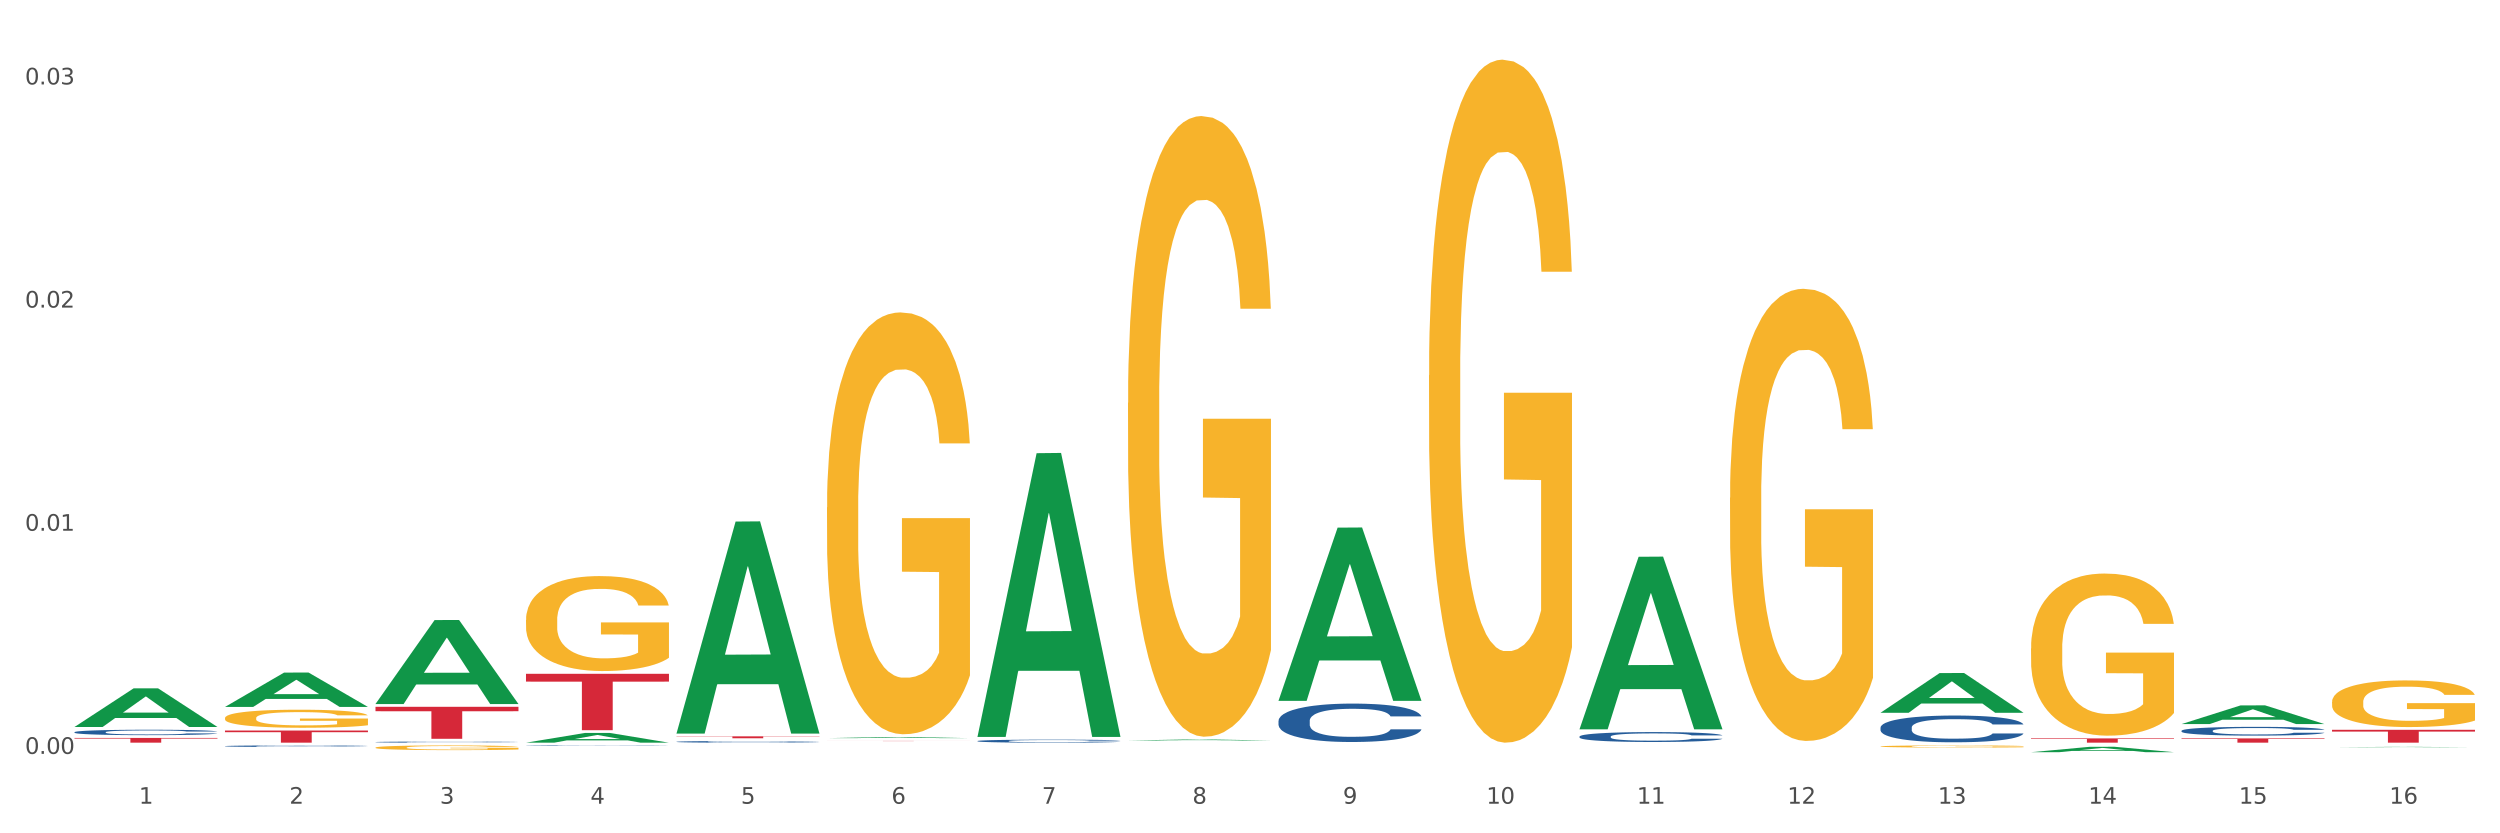 <?xml version="1.0" encoding="utf-8" standalone="no"?>
<!DOCTYPE svg PUBLIC "-//W3C//DTD SVG 1.1//EN"
  "http://www.w3.org/Graphics/SVG/1.1/DTD/svg11.dtd">
<svg xmlns:xlink="http://www.w3.org/1999/xlink" width="1080pt" height="360pt" viewBox="0 0 1080 360" xmlns="http://www.w3.org/2000/svg" version="1.1">
 <rect x="0" y="0" width="1080" height="360" fill="#333333" stroke="none"/>
 <defs>
  <style type="text/css">*{stroke-linejoin: round; stroke-linecap: butt}</style>
 </defs>
 <g id="figure_1">
  <g id="patch_1">
   <path d="M 0 360 
L 1080 360 
L 1080 0 
L 0 0 
z
" style="fill: #ffffff; stroke: #ffffff; stroke-linejoin: miter"/>
  </g>
  <g id="axes_1">
   <g id="matplotlib.axis_1">
    <g id="xtick_1">
     <g id="text_1">
      <!-- 1 -->
      <g style="fill: #4d4d4d" transform="translate(60.004 347.204) scale(0.096 -0.096)">
       <defs>
        <path id="DejaVuSans-31" d="M 794 531 
L 1825 531 
L 1825 4091 
L 703 3866 
L 703 4441 
L 1819 4666 
L 2450 4666 
L 2450 531 
L 3481 531 
L 3481 0 
L 794 0 
L 794 531 
z
" transform="scale(0.016)"/>
       </defs>
       <use xlink:href="#DejaVuSans-31"/>
      </g>
     </g>
    </g>
    <g id="xtick_2">
     <g id="text_2">
      <!-- 2 -->
      <g style="fill: #4d4d4d" transform="translate(125.021 347.204) scale(0.096 -0.096)">
       <defs>
        <path id="DejaVuSans-32" d="M 1228 531 
L 3431 531 
L 3431 0 
L 469 0 
L 469 531 
Q 828 903 1448 1529 
Q 2069 2156 2228 2338 
Q 2531 2678 2651 2914 
Q 2772 3150 2772 3378 
Q 2772 3750 2511 3984 
Q 2250 4219 1831 4219 
Q 1534 4219 1204 4116 
Q 875 4013 500 3803 
L 500 4441 
Q 881 4594 1212 4672 
Q 1544 4750 1819 4750 
Q 2544 4750 2975 4387 
Q 3406 4025 3406 3419 
Q 3406 3131 3298 2873 
Q 3191 2616 2906 2266 
Q 2828 2175 2409 1742 
Q 1991 1309 1228 531 
z
" transform="scale(0.016)"/>
       </defs>
       <use xlink:href="#DejaVuSans-32"/>
      </g>
     </g>
    </g>
    <g id="xtick_3">
     <g id="text_3">
      <!-- 3 -->
      <g style="fill: #4d4d4d" transform="translate(190.039 347.204) scale(0.096 -0.096)">
       <defs>
        <path id="DejaVuSans-33" d="M 2597 2516 
Q 3050 2419 3304 2112 
Q 3559 1806 3559 1356 
Q 3559 666 3084 287 
Q 2609 -91 1734 -91 
Q 1441 -91 1130 -33 
Q 819 25 488 141 
L 488 750 
Q 750 597 1062 519 
Q 1375 441 1716 441 
Q 2309 441 2620 675 
Q 2931 909 2931 1356 
Q 2931 1769 2642 2001 
Q 2353 2234 1838 2234 
L 1294 2234 
L 1294 2753 
L 1863 2753 
Q 2328 2753 2575 2939 
Q 2822 3125 2822 3475 
Q 2822 3834 2567 4026 
Q 2313 4219 1838 4219 
Q 1578 4219 1281 4162 
Q 984 4106 628 3988 
L 628 4550 
Q 988 4650 1302 4700 
Q 1616 4750 1894 4750 
Q 2613 4750 3031 4423 
Q 3450 4097 3450 3541 
Q 3450 3153 3228 2886 
Q 3006 2619 2597 2516 
z
" transform="scale(0.016)"/>
       </defs>
       <use xlink:href="#DejaVuSans-33"/>
      </g>
     </g>
    </g>
    <g id="xtick_4">
     <g id="text_4">
      <!-- 4 -->
      <g style="fill: #4d4d4d" transform="translate(255.056 347.204) scale(0.096 -0.096)">
       <defs>
        <path id="DejaVuSans-34" d="M 2419 4116 
L 825 1625 
L 2419 1625 
L 2419 4116 
z
M 2253 4666 
L 3047 4666 
L 3047 1625 
L 3713 1625 
L 3713 1100 
L 3047 1100 
L 3047 0 
L 2419 0 
L 2419 1100 
L 313 1100 
L 313 1709 
L 2253 4666 
z
" transform="scale(0.016)"/>
       </defs>
       <use xlink:href="#DejaVuSans-34"/>
      </g>
     </g>
    </g>
    <g id="xtick_5">
     <g id="text_5">
      <!-- 5 -->
      <g style="fill: #4d4d4d" transform="translate(320.073 347.204) scale(0.096 -0.096)">
       <defs>
        <path id="DejaVuSans-35" d="M 691 4666 
L 3169 4666 
L 3169 4134 
L 1269 4134 
L 1269 2991 
Q 1406 3038 1543 3061 
Q 1681 3084 1819 3084 
Q 2600 3084 3056 2656 
Q 3513 2228 3513 1497 
Q 3513 744 3044 326 
Q 2575 -91 1722 -91 
Q 1428 -91 1123 -41 
Q 819 9 494 109 
L 494 744 
Q 775 591 1075 516 
Q 1375 441 1709 441 
Q 2250 441 2565 725 
Q 2881 1009 2881 1497 
Q 2881 1984 2565 2268 
Q 2250 2553 1709 2553 
Q 1456 2553 1204 2497 
Q 953 2441 691 2322 
L 691 4666 
z
" transform="scale(0.016)"/>
       </defs>
       <use xlink:href="#DejaVuSans-35"/>
      </g>
     </g>
    </g>
    <g id="xtick_6">
     <g id="text_6">
      <!-- 6 -->
      <g style="fill: #4d4d4d" transform="translate(385.09 347.204) scale(0.096 -0.096)">
       <defs>
        <path id="DejaVuSans-36" d="M 2113 2584 
Q 1688 2584 1439 2293 
Q 1191 2003 1191 1497 
Q 1191 994 1439 701 
Q 1688 409 2113 409 
Q 2538 409 2786 701 
Q 3034 994 3034 1497 
Q 3034 2003 2786 2293 
Q 2538 2584 2113 2584 
z
M 3366 4563 
L 3366 3988 
Q 3128 4100 2886 4159 
Q 2644 4219 2406 4219 
Q 1781 4219 1451 3797 
Q 1122 3375 1075 2522 
Q 1259 2794 1537 2939 
Q 1816 3084 2150 3084 
Q 2853 3084 3261 2657 
Q 3669 2231 3669 1497 
Q 3669 778 3244 343 
Q 2819 -91 2113 -91 
Q 1303 -91 875 529 
Q 447 1150 447 2328 
Q 447 3434 972 4092 
Q 1497 4750 2381 4750 
Q 2619 4750 2861 4703 
Q 3103 4656 3366 4563 
z
" transform="scale(0.016)"/>
       </defs>
       <use xlink:href="#DejaVuSans-36"/>
      </g>
     </g>
    </g>
    <g id="xtick_7">
     <g id="text_7">
      <!-- 7 -->
      <g style="fill: #4d4d4d" transform="translate(450.108 347.204) scale(0.096 -0.096)">
       <defs>
        <path id="DejaVuSans-37" d="M 525 4666 
L 3525 4666 
L 3525 4397 
L 1831 0 
L 1172 0 
L 2766 4134 
L 525 4134 
L 525 4666 
z
" transform="scale(0.016)"/>
       </defs>
       <use xlink:href="#DejaVuSans-37"/>
      </g>
     </g>
    </g>
    <g id="xtick_8">
     <g id="text_8">
      <!-- 8 -->
      <g style="fill: #4d4d4d" transform="translate(515.125 347.204) scale(0.096 -0.096)">
       <defs>
        <path id="DejaVuSans-38" d="M 2034 2216 
Q 1584 2216 1326 1975 
Q 1069 1734 1069 1313 
Q 1069 891 1326 650 
Q 1584 409 2034 409 
Q 2484 409 2743 651 
Q 3003 894 3003 1313 
Q 3003 1734 2745 1975 
Q 2488 2216 2034 2216 
z
M 1403 2484 
Q 997 2584 770 2862 
Q 544 3141 544 3541 
Q 544 4100 942 4425 
Q 1341 4750 2034 4750 
Q 2731 4750 3128 4425 
Q 3525 4100 3525 3541 
Q 3525 3141 3298 2862 
Q 3072 2584 2669 2484 
Q 3125 2378 3379 2068 
Q 3634 1759 3634 1313 
Q 3634 634 3220 271 
Q 2806 -91 2034 -91 
Q 1263 -91 848 271 
Q 434 634 434 1313 
Q 434 1759 690 2068 
Q 947 2378 1403 2484 
z
M 1172 3481 
Q 1172 3119 1398 2916 
Q 1625 2713 2034 2713 
Q 2441 2713 2670 2916 
Q 2900 3119 2900 3481 
Q 2900 3844 2670 4047 
Q 2441 4250 2034 4250 
Q 1625 4250 1398 4047 
Q 1172 3844 1172 3481 
z
" transform="scale(0.016)"/>
       </defs>
       <use xlink:href="#DejaVuSans-38"/>
      </g>
     </g>
    </g>
    <g id="xtick_9">
     <g id="text_9">
      <!-- 9 -->
      <g style="fill: #4d4d4d" transform="translate(580.142 347.204) scale(0.096 -0.096)">
       <defs>
        <path id="DejaVuSans-39" d="M 703 97 
L 703 672 
Q 941 559 1184 500 
Q 1428 441 1663 441 
Q 2288 441 2617 861 
Q 2947 1281 2994 2138 
Q 2813 1869 2534 1725 
Q 2256 1581 1919 1581 
Q 1219 1581 811 2004 
Q 403 2428 403 3163 
Q 403 3881 828 4315 
Q 1253 4750 1959 4750 
Q 2769 4750 3195 4129 
Q 3622 3509 3622 2328 
Q 3622 1225 3098 567 
Q 2575 -91 1691 -91 
Q 1453 -91 1209 -44 
Q 966 3 703 97 
z
M 1959 2075 
Q 2384 2075 2632 2365 
Q 2881 2656 2881 3163 
Q 2881 3666 2632 3958 
Q 2384 4250 1959 4250 
Q 1534 4250 1286 3958 
Q 1038 3666 1038 3163 
Q 1038 2656 1286 2365 
Q 1534 2075 1959 2075 
z
" transform="scale(0.016)"/>
       </defs>
       <use xlink:href="#DejaVuSans-39"/>
      </g>
     </g>
    </g>
    <g id="xtick_10">
     <g id="text_10">
      <!-- 10 -->
      <g style="fill: #4d4d4d" transform="translate(642.105 347.204) scale(0.096 -0.096)">
       <defs>
        <path id="DejaVuSans-30" d="M 2034 4250 
Q 1547 4250 1301 3770 
Q 1056 3291 1056 2328 
Q 1056 1369 1301 889 
Q 1547 409 2034 409 
Q 2525 409 2770 889 
Q 3016 1369 3016 2328 
Q 3016 3291 2770 3770 
Q 2525 4250 2034 4250 
z
M 2034 4750 
Q 2819 4750 3233 4129 
Q 3647 3509 3647 2328 
Q 3647 1150 3233 529 
Q 2819 -91 2034 -91 
Q 1250 -91 836 529 
Q 422 1150 422 2328 
Q 422 3509 836 4129 
Q 1250 4750 2034 4750 
z
" transform="scale(0.016)"/>
       </defs>
       <use xlink:href="#DejaVuSans-31"/>
       <use xlink:href="#DejaVuSans-30" transform="translate(63.623 0)"/>
      </g>
     </g>
    </g>
    <g id="xtick_11">
     <g id="text_11">
      <!-- 11 -->
      <g style="fill: #4d4d4d" transform="translate(707.123 347.204) scale(0.096 -0.096)">
       <use xlink:href="#DejaVuSans-31"/>
       <use xlink:href="#DejaVuSans-31" transform="translate(63.623 0)"/>
      </g>
     </g>
    </g>
    <g id="xtick_12">
     <g id="text_12">
      <!-- 12 -->
      <g style="fill: #4d4d4d" transform="translate(772.14 347.204) scale(0.096 -0.096)">
       <use xlink:href="#DejaVuSans-31"/>
       <use xlink:href="#DejaVuSans-32" transform="translate(63.623 0)"/>
      </g>
     </g>
    </g>
    <g id="xtick_13">
     <g id="text_13">
      <!-- 13 -->
      <g style="fill: #4d4d4d" transform="translate(837.157 347.204) scale(0.096 -0.096)">
       <use xlink:href="#DejaVuSans-31"/>
       <use xlink:href="#DejaVuSans-33" transform="translate(63.623 0)"/>
      </g>
     </g>
    </g>
    <g id="xtick_14">
     <g id="text_14">
      <!-- 14 -->
      <g style="fill: #4d4d4d" transform="translate(902.174 347.204) scale(0.096 -0.096)">
       <use xlink:href="#DejaVuSans-31"/>
       <use xlink:href="#DejaVuSans-34" transform="translate(63.623 0)"/>
      </g>
     </g>
    </g>
    <g id="xtick_15">
     <g id="text_15">
      <!-- 15 -->
      <g style="fill: #4d4d4d" transform="translate(967.192 347.204) scale(0.096 -0.096)">
       <use xlink:href="#DejaVuSans-31"/>
       <use xlink:href="#DejaVuSans-35" transform="translate(63.623 0)"/>
      </g>
     </g>
    </g>
    <g id="xtick_16">
     <g id="text_16">
      <!-- 16 -->
      <g style="fill: #4d4d4d" transform="translate(1032.209 347.204) scale(0.096 -0.096)">
       <use xlink:href="#DejaVuSans-31"/>
       <use xlink:href="#DejaVuSans-36" transform="translate(63.623 0)"/>
      </g>
     </g>
    </g>
    <g id="xtick_17"/>
    <g id="xtick_18"/>
    <g id="xtick_19"/>
    <g id="xtick_20"/>
    <g id="xtick_21"/>
    <g id="xtick_22"/>
    <g id="xtick_23"/>
    <g id="xtick_24"/>
    <g id="xtick_25"/>
    <g id="xtick_26"/>
    <g id="xtick_27"/>
    <g id="xtick_28"/>
    <g id="xtick_29"/>
    <g id="xtick_30"/>
    <g id="xtick_31"/>
   </g>
   <g id="matplotlib.axis_2">
    <g id="ytick_1">
     <g id="text_17">
      <!-- 0.00 -->
      <g style="fill: #4d4d4d" transform="translate(10.8 325.674) scale(0.096 -0.096)">
       <defs>
        <path id="DejaVuSans-2e" d="M 684 794 
L 1344 794 
L 1344 0 
L 684 0 
L 684 794 
z
" transform="scale(0.016)"/>
       </defs>
       <use xlink:href="#DejaVuSans-30"/>
       <use xlink:href="#DejaVuSans-2e" transform="translate(63.623 0)"/>
       <use xlink:href="#DejaVuSans-30" transform="translate(95.41 0)"/>
       <use xlink:href="#DejaVuSans-30" transform="translate(159.033 0)"/>
      </g>
     </g>
    </g>
    <g id="ytick_2">
     <g id="text_18">
      <!-- 0.01 -->
      <g style="fill: #4d4d4d" transform="translate(10.8 229.276) scale(0.096 -0.096)">
       <use xlink:href="#DejaVuSans-30"/>
       <use xlink:href="#DejaVuSans-2e" transform="translate(63.623 0)"/>
       <use xlink:href="#DejaVuSans-30" transform="translate(95.41 0)"/>
       <use xlink:href="#DejaVuSans-31" transform="translate(159.033 0)"/>
      </g>
     </g>
    </g>
    <g id="ytick_3">
     <g id="text_19">
      <!-- 0.02 -->
      <g style="fill: #4d4d4d" transform="translate(10.8 132.878) scale(0.096 -0.096)">
       <use xlink:href="#DejaVuSans-30"/>
       <use xlink:href="#DejaVuSans-2e" transform="translate(63.623 0)"/>
       <use xlink:href="#DejaVuSans-30" transform="translate(95.41 0)"/>
       <use xlink:href="#DejaVuSans-32" transform="translate(159.033 0)"/>
      </g>
     </g>
    </g>
    <g id="ytick_4">
     <g id="text_20">
      <!-- 0.03 -->
      <g style="fill: #4d4d4d" transform="translate(10.8 36.481) scale(0.096 -0.096)">
       <use xlink:href="#DejaVuSans-30"/>
       <use xlink:href="#DejaVuSans-2e" transform="translate(63.623 0)"/>
       <use xlink:href="#DejaVuSans-30" transform="translate(95.41 0)"/>
       <use xlink:href="#DejaVuSans-33" transform="translate(159.033 0)"/>
      </g>
     </g>
    </g>
    <g id="ytick_5"/>
    <g id="ytick_6"/>
    <g id="ytick_7"/>
   </g>
   <g id="PolyCollection_1">
    <path d="M 32.175 314.029 
L 32.239 314.014 
L 57.709 297.371 
L 68.28 297.355 
L 93.941 314.061 
L 81.715 314.061 
L 76.176 310.171 
L 49.877 310.171 
L 49.686 310.233 
L 44.337 314.061 
L 32.175 314.061 
L 32.175 314.029 
L 53.188 307.849 
L 72.864 307.833 
L 63.122 300.916 
L 62.995 300.885 
L 62.867 300.932 
L 53.125 307.833 
L 53.188 307.849 
L 32.175 314.029 
z
" clip-path="url(#pd5f820f4e0)" style="fill: #109648"/>
    <path d="M 97.192 310.2 
L 97.265 310.193 
L 97.265 309.936 
L 97.411 309.715 
L 98.14 309.181 
L 99.234 308.739 
L 100.036 308.503 
L 100.838 308.311 
L 101.786 308.118 
L 102.953 307.919 
L 105.068 307.626 
L 106.381 307.477 
L 107.985 307.32 
L 110.902 307.092 
L 113.017 306.963 
L 115.204 306.856 
L 118.778 306.728 
L 121.111 306.671 
L 123.591 306.628 
L 126.58 306.6 
L 128.841 306.593 
L 133.8 306.614 
L 138.03 306.678 
L 140.071 306.728 
L 142.697 306.814 
L 144.082 306.871 
L 146.343 306.985 
L 148.676 307.134 
L 150.281 307.263 
L 152.687 307.505 
L 154.51 307.748 
L 156.188 308.047 
L 157.063 308.254 
L 157.719 308.446 
L 158.302 308.667 
L 158.886 309.017 
L 145.759 309.017 
L 145.249 308.767 
L 144.447 308.532 
L 143.28 308.304 
L 142.259 308.161 
L 140.509 307.983 
L 138.905 307.869 
L 137.227 307.783 
L 135.185 307.712 
L 133.581 307.676 
L 131.321 307.648 
L 126.872 307.655 
L 123.882 307.712 
L 121.84 307.783 
L 120.528 307.847 
L 119.361 307.919 
L 118.048 308.019 
L 116.517 308.168 
L 115.423 308.304 
L 114.329 308.475 
L 113.454 308.646 
L 112.652 308.846 
L 111.996 309.059 
L 111.485 309.281 
L 111.048 309.551 
L 110.683 310.001 
L 110.683 310.977 
L 110.829 311.198 
L 111.194 311.491 
L 111.631 311.712 
L 112.36 311.976 
L 113.017 312.154 
L 114.256 312.411 
L 115.642 312.624 
L 116.736 312.76 
L 117.83 312.874 
L 119.726 313.031 
L 121.84 313.159 
L 123.664 313.238 
L 126.143 313.309 
L 127.82 313.337 
L 129.279 313.352 
L 132.852 313.352 
L 135.404 313.33 
L 138.248 313.28 
L 140.436 313.216 
L 142.259 313.138 
L 144.301 313.009 
L 145.614 312.888 
L 145.614 311.398 
L 129.57 311.391 
L 129.57 310.4 
L 158.959 310.4 
L 158.959 313.309 
L 157.719 313.459 
L 156.333 313.594 
L 154.875 313.715 
L 152.687 313.865 
L 150.062 314.008 
L 147.728 314.107 
L 145.249 314.193 
L 142.332 314.271 
L 138.54 314.343 
L 136.206 314.371 
L 133.289 314.393 
L 129.862 314.4 
L 126.872 314.385 
L 123.955 314.35 
L 120.892 314.286 
L 117.903 314.193 
L 115.642 314.1 
L 113.381 313.986 
L 110.975 313.836 
L 109.079 313.694 
L 107.62 313.566 
L 106.016 313.402 
L 104.266 313.188 
L 102.953 312.995 
L 101.786 312.796 
L 100.547 312.539 
L 99.672 312.318 
L 98.797 312.04 
L 98.286 311.833 
L 97.703 311.512 
L 97.265 311.063 
L 97.192 310.2 
z
" clip-path="url(#pd5f820f4e0)" style="fill: #f7b32b"/>
    <path d="M 1007.434 315.275 
L 1069.2 315.275 
L 1069.2 316.048 
L 1044.903 316.054 
L 1044.903 320.841 
L 1031.584 320.841 
L 1031.584 316.054 
L 1007.434 316.048 
L 1007.434 315.28 
L 1007.434 315.275 
z
" clip-path="url(#pd5f820f4e0)" style="fill: #d62839"/>
    <path d="M 942.416 318.976 
L 1004.183 318.976 
L 1004.183 319.235 
L 979.886 319.237 
L 979.886 320.841 
L 966.567 320.841 
L 966.567 319.237 
L 942.416 319.235 
L 942.416 318.978 
L 942.416 318.976 
z
" clip-path="url(#pd5f820f4e0)" style="fill: #d62839"/>
    <path d="M 877.399 318.996 
L 939.166 318.996 
L 939.166 319.252 
L 914.869 319.254 
L 914.869 320.841 
L 901.549 320.841 
L 901.549 319.254 
L 877.399 319.252 
L 877.399 318.997 
L 877.399 318.996 
z
" clip-path="url(#pd5f820f4e0)" style="fill: #d62839"/>
    <path d="M 357.261 320.069 
L 419.028 320.069 
L 419.028 320.081 
L 394.731 320.081 
L 394.731 320.156 
L 381.412 320.156 
L 381.412 320.081 
L 357.261 320.081 
L 357.261 320.069 
L 357.261 320.069 
z
" clip-path="url(#pd5f820f4e0)" style="fill: #d62839"/>
    <path d="M 292.244 318.1 
L 354.01 318.1 
L 354.01 318.217 
L 329.714 318.218 
L 329.714 318.945 
L 316.394 318.945 
L 316.394 318.218 
L 292.244 318.217 
L 292.244 318.101 
L 292.244 318.1 
z
" clip-path="url(#pd5f820f4e0)" style="fill: #d62839"/>
    <path d="M 227.227 291.08 
L 288.993 291.08 
L 288.993 294.464 
L 264.696 294.487 
L 264.696 315.432 
L 251.377 315.432 
L 251.377 294.487 
L 227.227 294.464 
L 227.227 291.103 
L 227.227 291.08 
z
" clip-path="url(#pd5f820f4e0)" style="fill: #d62839"/>
    <path d="M 162.209 305.328 
L 223.976 305.328 
L 223.976 307.252 
L 199.679 307.265 
L 199.679 319.176 
L 186.36 319.176 
L 186.36 307.265 
L 162.209 307.252 
L 162.209 305.341 
L 162.209 305.328 
z
" clip-path="url(#pd5f820f4e0)" style="fill: #d62839"/>
    <path d="M 422.278 320.118 
L 422.351 320.117 
L 422.351 320.084 
L 422.57 320.038 
L 423.374 319.954 
L 424.396 319.891 
L 426.148 319.816 
L 427.097 319.785 
L 428.338 319.75 
L 430.894 319.694 
L 433.814 319.646 
L 435.858 319.62 
L 437.391 319.603 
L 440.823 319.573 
L 442.794 319.56 
L 444.839 319.549 
L 446.591 319.542 
L 449.511 319.533 
L 451.847 319.53 
L 454.549 319.528 
L 456.812 319.53 
L 459.806 319.534 
L 464.186 319.549 
L 465.865 319.557 
L 468.129 319.572 
L 470.465 319.591 
L 472.363 319.61 
L 474.554 319.638 
L 476.817 319.674 
L 479.007 319.719 
L 480.54 319.761 
L 481.782 319.805 
L 482.877 319.859 
L 483.68 319.918 
L 484.045 319.967 
L 470.684 319.967 
L 470.319 319.923 
L 469.589 319.875 
L 468.859 319.843 
L 468.056 319.816 
L 466.814 319.786 
L 465.719 319.767 
L 463.894 319.744 
L 462.215 319.73 
L 460.828 319.721 
L 459.148 319.714 
L 455.571 319.707 
L 453.016 319.707 
L 451.409 319.71 
L 449.438 319.716 
L 447.759 319.724 
L 445.788 319.738 
L 444.254 319.754 
L 442.721 319.774 
L 441.845 319.789 
L 440.531 319.815 
L 439.655 319.837 
L 438.487 319.874 
L 437.83 319.9 
L 436.661 319.968 
L 436.15 320.019 
L 435.931 320.054 
L 435.785 320.092 
L 435.785 320.279 
L 436.223 320.363 
L 436.588 320.399 
L 437.172 320.44 
L 438.268 320.492 
L 439.874 320.544 
L 441.553 320.581 
L 442.94 320.604 
L 444.254 320.621 
L 445.569 320.634 
L 447.175 320.646 
L 448.489 320.653 
L 450.46 320.66 
L 452.797 320.664 
L 454.622 320.664 
L 458.345 320.658 
L 460.025 320.652 
L 461.631 320.643 
L 463.383 320.63 
L 464.77 320.616 
L 465.573 320.605 
L 466.887 320.582 
L 467.91 320.558 
L 468.786 320.531 
L 469.37 320.507 
L 470.027 320.471 
L 470.538 320.43 
L 470.684 320.408 
L 484.045 320.408 
L 483.753 320.452 
L 483.242 320.494 
L 482.22 320.55 
L 481.416 320.582 
L 480.175 320.622 
L 478.861 320.655 
L 477.036 320.693 
L 475.357 320.72 
L 473.604 320.744 
L 471.706 320.766 
L 468.275 320.796 
L 467.034 320.804 
L 464.405 320.819 
L 462.361 320.827 
L 459.367 320.835 
L 456.301 320.84 
L 453.089 320.841 
L 450.241 320.839 
L 447.102 320.832 
L 445.131 320.825 
L 442.94 320.814 
L 440.385 320.797 
L 437.976 320.777 
L 435.712 320.753 
L 433.595 320.725 
L 431.624 320.694 
L 429.068 320.642 
L 427.17 320.592 
L 425.783 320.545 
L 424.834 320.506 
L 423.885 320.455 
L 423.374 320.42 
L 422.57 320.337 
L 422.278 320.259 
L 422.278 320.118 
z
" clip-path="url(#pd5f820f4e0)" style="fill: #255c99"/>
    <path d="M 97.192 315.585 
L 158.959 315.585 
L 158.959 316.315 
L 134.662 316.32 
L 134.662 320.841 
L 121.343 320.841 
L 121.343 316.32 
L 97.192 316.315 
L 97.192 315.59 
L 97.192 315.585 
z
" clip-path="url(#pd5f820f4e0)" style="fill: #d62839"/>
    <path d="M 32.175 316.3 
L 32.248 316.298 
L 32.248 316.238 
L 32.467 316.157 
L 33.27 316.007 
L 34.292 315.893 
L 36.045 315.76 
L 36.994 315.704 
L 38.235 315.642 
L 40.79 315.541 
L 43.711 315.456 
L 45.755 315.409 
L 47.288 315.379 
L 50.72 315.325 
L 52.691 315.301 
L 54.735 315.282 
L 56.487 315.269 
L 59.408 315.254 
L 61.744 315.248 
L 64.445 315.246 
L 66.709 315.248 
L 69.702 315.256 
L 74.083 315.282 
L 75.762 315.297 
L 78.025 315.323 
L 80.362 315.357 
L 82.26 315.391 
L 84.45 315.441 
L 86.713 315.505 
L 88.904 315.586 
L 90.437 315.662 
L 91.678 315.741 
L 92.773 315.837 
L 93.576 315.942 
L 93.941 316.03 
L 80.581 316.03 
L 80.216 315.951 
L 79.485 315.865 
L 78.755 315.807 
L 77.952 315.76 
L 76.711 315.707 
L 75.616 315.672 
L 73.791 315.632 
L 72.111 315.606 
L 70.724 315.591 
L 69.045 315.578 
L 65.468 315.565 
L 62.912 315.565 
L 61.306 315.569 
L 59.335 315.58 
L 57.655 315.595 
L 55.684 315.621 
L 54.151 315.649 
L 52.618 315.685 
L 51.742 315.711 
L 50.427 315.758 
L 49.551 315.797 
L 48.383 315.863 
L 47.726 315.91 
L 46.558 316.032 
L 46.047 316.122 
L 45.828 316.185 
L 45.682 316.253 
L 45.682 316.588 
L 46.12 316.738 
L 46.485 316.802 
L 47.069 316.875 
L 48.164 316.969 
L 49.77 317.061 
L 51.45 317.128 
L 52.837 317.169 
L 54.151 317.199 
L 55.465 317.222 
L 57.071 317.244 
L 58.386 317.256 
L 60.357 317.269 
L 62.693 317.276 
L 64.518 317.276 
L 68.242 317.265 
L 69.921 317.254 
L 71.527 317.239 
L 73.28 317.216 
L 74.667 317.19 
L 75.47 317.171 
L 76.784 317.13 
L 77.806 317.087 
L 78.682 317.038 
L 79.266 316.995 
L 79.923 316.931 
L 80.435 316.858 
L 80.581 316.819 
L 93.941 316.819 
L 93.649 316.896 
L 93.138 316.971 
L 92.116 317.072 
L 91.313 317.13 
L 90.072 317.201 
L 88.758 317.261 
L 86.932 317.327 
L 85.253 317.377 
L 83.501 317.419 
L 81.603 317.458 
L 78.171 317.512 
L 76.93 317.527 
L 74.302 317.552 
L 72.257 317.567 
L 69.264 317.582 
L 66.198 317.591 
L 62.985 317.593 
L 60.138 317.589 
L 56.998 317.576 
L 55.027 317.563 
L 52.837 317.544 
L 50.281 317.514 
L 47.872 317.477 
L 45.609 317.434 
L 43.492 317.385 
L 41.52 317.329 
L 38.965 317.237 
L 37.067 317.147 
L 35.679 317.064 
L 34.73 316.993 
L 33.781 316.903 
L 33.27 316.841 
L 32.467 316.691 
L 32.175 316.551 
L 32.175 316.3 
z
" clip-path="url(#pd5f820f4e0)" style="fill: #255c99"/>
    <path d="M 97.192 322.325 
L 97.265 322.324 
L 97.265 322.307 
L 97.484 322.284 
L 98.287 322.242 
L 99.31 322.21 
L 101.062 322.172 
L 102.011 322.156 
L 103.252 322.139 
L 105.807 322.11 
L 108.728 322.086 
L 110.772 322.073 
L 112.305 322.064 
L 115.737 322.049 
L 117.708 322.042 
L 119.752 322.037 
L 121.505 322.033 
L 124.425 322.029 
L 126.761 322.027 
L 129.463 322.026 
L 131.726 322.027 
L 134.719 322.029 
L 139.1 322.037 
L 140.779 322.041 
L 143.042 322.048 
L 145.379 322.058 
L 147.277 322.068 
L 149.467 322.082 
L 151.731 322.1 
L 153.921 322.123 
L 155.454 322.144 
L 156.695 322.167 
L 157.79 322.194 
L 158.594 322.224 
L 158.959 322.249 
L 145.598 322.249 
L 145.233 322.226 
L 144.503 322.202 
L 143.773 322.185 
L 142.969 322.172 
L 141.728 322.157 
L 140.633 322.147 
L 138.808 322.136 
L 137.129 322.128 
L 135.741 322.124 
L 134.062 322.12 
L 130.485 322.117 
L 127.929 322.117 
L 126.323 322.118 
L 124.352 322.121 
L 122.673 322.125 
L 120.701 322.133 
L 119.168 322.14 
L 117.635 322.151 
L 116.759 322.158 
L 115.445 322.171 
L 114.569 322.182 
L 113.4 322.201 
L 112.743 322.215 
L 111.575 322.249 
L 111.064 322.275 
L 110.845 322.292 
L 110.699 322.312 
L 110.699 322.406 
L 111.137 322.449 
L 111.502 322.467 
L 112.086 322.488 
L 113.181 322.514 
L 114.788 322.54 
L 116.467 322.559 
L 117.854 322.571 
L 119.168 322.579 
L 120.482 322.586 
L 122.089 322.592 
L 123.403 322.596 
L 125.374 322.599 
L 127.71 322.601 
L 129.536 322.601 
L 133.259 322.598 
L 134.938 322.595 
L 136.545 322.591 
L 138.297 322.584 
L 139.684 322.577 
L 140.487 322.571 
L 141.801 322.56 
L 142.823 322.548 
L 143.7 322.534 
L 144.284 322.522 
L 144.941 322.503 
L 145.452 322.483 
L 145.598 322.472 
L 158.959 322.472 
L 158.667 322.494 
L 158.156 322.515 
L 157.133 322.543 
L 156.33 322.56 
L 155.089 322.58 
L 153.775 322.597 
L 151.95 322.616 
L 150.27 322.63 
L 148.518 322.642 
L 146.62 322.653 
L 143.188 322.668 
L 141.947 322.672 
L 139.319 322.679 
L 137.275 322.684 
L 134.281 322.688 
L 131.215 322.69 
L 128.002 322.691 
L 125.155 322.69 
L 122.016 322.686 
L 120.044 322.682 
L 117.854 322.677 
L 115.299 322.669 
L 112.889 322.658 
L 110.626 322.646 
L 108.509 322.632 
L 106.538 322.616 
L 103.982 322.59 
L 102.084 322.565 
L 100.697 322.541 
L 99.748 322.521 
L 98.798 322.496 
L 98.287 322.478 
L 97.484 322.435 
L 97.192 322.396 
L 97.192 322.325 
z
" clip-path="url(#pd5f820f4e0)" style="fill: #255c99"/>
    <path d="M 162.209 320.577 
L 162.282 320.576 
L 162.282 320.564 
L 162.502 320.547 
L 163.305 320.517 
L 164.327 320.493 
L 166.079 320.466 
L 167.028 320.455 
L 168.269 320.442 
L 170.825 320.421 
L 173.745 320.404 
L 175.789 320.394 
L 177.323 320.388 
L 180.754 320.377 
L 182.725 320.372 
L 184.77 320.368 
L 186.522 320.366 
L 189.442 320.362 
L 191.778 320.361 
L 194.48 320.361 
L 196.743 320.361 
L 199.737 320.363 
L 204.117 320.368 
L 205.796 320.371 
L 208.06 320.376 
L 210.396 320.384 
L 212.294 320.391 
L 214.485 320.401 
L 216.748 320.414 
L 218.938 320.43 
L 220.471 320.446 
L 221.713 320.462 
L 222.808 320.482 
L 223.611 320.503 
L 223.976 320.521 
L 210.615 320.521 
L 210.25 320.505 
L 209.52 320.488 
L 208.79 320.476 
L 207.987 320.466 
L 206.746 320.455 
L 205.65 320.448 
L 203.825 320.44 
L 202.146 320.434 
L 200.759 320.431 
L 199.079 320.429 
L 195.502 320.426 
L 192.947 320.426 
L 191.34 320.427 
L 189.369 320.429 
L 187.69 320.432 
L 185.719 320.438 
L 184.185 320.443 
L 182.652 320.451 
L 181.776 320.456 
L 180.462 320.466 
L 179.586 320.474 
L 178.418 320.487 
L 177.761 320.497 
L 176.592 320.522 
L 176.081 320.54 
L 175.862 320.553 
L 175.716 320.567 
L 175.716 320.635 
L 176.154 320.666 
L 176.519 320.679 
L 177.104 320.694 
L 178.199 320.714 
L 179.805 320.732 
L 181.484 320.746 
L 182.871 320.754 
L 184.185 320.761 
L 185.5 320.765 
L 187.106 320.77 
L 188.42 320.772 
L 190.391 320.775 
L 192.728 320.776 
L 194.553 320.776 
L 198.276 320.774 
L 199.956 320.772 
L 201.562 320.769 
L 203.314 320.764 
L 204.701 320.759 
L 205.504 320.755 
L 206.819 320.747 
L 207.841 320.738 
L 208.717 320.728 
L 209.301 320.719 
L 209.958 320.706 
L 210.469 320.691 
L 210.615 320.683 
L 223.976 320.683 
L 223.684 320.699 
L 223.173 320.714 
L 222.151 320.735 
L 221.348 320.747 
L 220.106 320.761 
L 218.792 320.773 
L 216.967 320.787 
L 215.288 320.797 
L 213.535 320.806 
L 211.637 320.814 
L 208.206 320.825 
L 206.965 320.828 
L 204.336 320.833 
L 202.292 320.836 
L 199.299 320.839 
L 196.232 320.841 
L 193.02 320.841 
L 190.172 320.84 
L 187.033 320.838 
L 185.062 320.835 
L 182.871 320.831 
L 180.316 320.825 
L 177.907 320.818 
L 175.643 320.809 
L 173.526 320.799 
L 171.555 320.787 
L 168.999 320.768 
L 167.101 320.75 
L 165.714 320.733 
L 164.765 320.718 
L 163.816 320.7 
L 163.305 320.687 
L 162.502 320.657 
L 162.209 320.628 
L 162.209 320.577 
z
" clip-path="url(#pd5f820f4e0)" style="fill: #255c99"/>
    <path d="M 227.227 322.134 
L 227.3 322.134 
L 227.3 322.128 
L 227.519 322.12 
L 228.322 322.104 
L 229.344 322.093 
L 231.096 322.079 
L 232.045 322.073 
L 233.287 322.067 
L 235.842 322.057 
L 238.762 322.048 
L 240.807 322.043 
L 242.34 322.04 
L 245.771 322.035 
L 247.743 322.032 
L 249.787 322.03 
L 251.539 322.029 
L 254.459 322.027 
L 256.796 322.027 
L 259.497 322.026 
L 261.76 322.027 
L 264.754 322.027 
L 269.134 322.03 
L 270.814 322.032 
L 273.077 322.034 
L 275.413 322.038 
L 277.312 322.041 
L 279.502 322.046 
L 281.765 322.053 
L 283.955 322.061 
L 285.489 322.069 
L 286.73 322.077 
L 287.825 322.087 
L 288.628 322.098 
L 288.993 322.107 
L 275.632 322.107 
L 275.267 322.099 
L 274.537 322.09 
L 273.807 322.084 
L 273.004 322.079 
L 271.763 322.074 
L 270.668 322.07 
L 268.842 322.066 
L 267.163 322.063 
L 265.776 322.062 
L 264.097 322.06 
L 260.519 322.059 
L 257.964 322.059 
L 256.358 322.06 
L 254.386 322.061 
L 252.707 322.062 
L 250.736 322.065 
L 249.203 322.068 
L 247.669 322.071 
L 246.793 322.074 
L 245.479 322.079 
L 244.603 322.083 
L 243.435 322.09 
L 242.778 322.094 
L 241.61 322.107 
L 241.099 322.116 
L 240.88 322.123 
L 240.734 322.13 
L 240.734 322.164 
L 241.172 322.179 
L 241.537 322.186 
L 242.121 322.193 
L 243.216 322.203 
L 244.822 322.212 
L 246.501 322.219 
L 247.889 322.223 
L 249.203 322.226 
L 250.517 322.229 
L 252.123 322.231 
L 253.437 322.232 
L 255.409 322.234 
L 257.745 322.234 
L 259.57 322.234 
L 263.294 322.233 
L 264.973 322.232 
L 266.579 322.23 
L 268.331 322.228 
L 269.718 322.225 
L 270.522 322.223 
L 271.836 322.219 
L 272.858 322.215 
L 273.734 322.21 
L 274.318 322.205 
L 274.975 322.199 
L 275.486 322.191 
L 275.632 322.187 
L 288.993 322.187 
L 288.701 322.195 
L 288.19 322.203 
L 287.168 322.213 
L 286.365 322.219 
L 285.124 322.227 
L 283.809 322.233 
L 281.984 322.239 
L 280.305 322.245 
L 278.553 322.249 
L 276.654 322.253 
L 273.223 322.258 
L 271.982 322.26 
L 269.353 322.263 
L 267.309 322.264 
L 264.316 322.266 
L 261.249 322.266 
L 258.037 322.267 
L 255.19 322.266 
L 252.05 322.265 
L 250.079 322.264 
L 247.889 322.262 
L 245.333 322.259 
L 242.924 322.255 
L 240.661 322.25 
L 238.543 322.245 
L 236.572 322.24 
L 234.017 322.23 
L 232.118 322.221 
L 230.731 322.212 
L 229.782 322.205 
L 228.833 322.196 
L 228.322 322.19 
L 227.519 322.174 
L 227.227 322.16 
L 227.227 322.134 
z
" clip-path="url(#pd5f820f4e0)" style="fill: #255c99"/>
    <path d="M 942.416 315.7 
L 942.489 315.697 
L 942.489 315.6 
L 942.708 315.468 
L 943.512 315.225 
L 944.534 315.041 
L 946.286 314.827 
L 947.235 314.736 
L 948.476 314.636 
L 951.032 314.473 
L 953.952 314.334 
L 955.996 314.258 
L 957.529 314.209 
L 960.961 314.123 
L 962.932 314.085 
L 964.976 314.053 
L 966.729 314.033 
L 969.649 314.008 
L 971.985 313.998 
L 974.687 313.994 
L 976.95 313.998 
L 979.943 314.012 
L 984.324 314.053 
L 986.003 314.078 
L 988.267 314.119 
L 990.603 314.175 
L 992.501 314.23 
L 994.691 314.31 
L 996.955 314.414 
L 999.145 314.546 
L 1000.678 314.667 
L 1001.919 314.795 
L 1003.015 314.951 
L 1003.818 315.121 
L 1004.183 315.263 
L 990.822 315.263 
L 990.457 315.135 
L 989.727 314.996 
L 988.997 314.903 
L 988.194 314.827 
L 986.952 314.74 
L 985.857 314.684 
L 984.032 314.618 
L 982.353 314.577 
L 980.966 314.553 
L 979.286 314.532 
L 975.709 314.511 
L 973.154 314.511 
L 971.547 314.518 
L 969.576 314.535 
L 967.897 314.56 
L 965.926 314.601 
L 964.392 314.646 
L 962.859 314.705 
L 961.983 314.747 
L 960.669 314.823 
L 959.793 314.885 
L 958.625 314.993 
L 957.967 315.069 
L 956.799 315.267 
L 956.288 315.412 
L 956.069 315.513 
L 955.923 315.624 
L 955.923 316.165 
L 956.361 316.407 
L 956.726 316.512 
L 957.31 316.629 
L 958.406 316.782 
L 960.012 316.931 
L 961.691 317.038 
L 963.078 317.104 
L 964.392 317.153 
L 965.707 317.191 
L 967.313 317.226 
L 968.627 317.247 
L 970.598 317.267 
L 972.935 317.278 
L 974.76 317.278 
L 978.483 317.26 
L 980.163 317.243 
L 981.769 317.219 
L 983.521 317.181 
L 984.908 317.139 
L 985.711 317.108 
L 987.025 317.042 
L 988.048 316.973 
L 988.924 316.893 
L 989.508 316.824 
L 990.165 316.72 
L 990.676 316.602 
L 990.822 316.539 
L 1004.183 316.539 
L 1003.891 316.664 
L 1003.38 316.785 
L 1002.358 316.948 
L 1001.554 317.042 
L 1000.313 317.156 
L 998.999 317.253 
L 997.174 317.361 
L 995.495 317.441 
L 993.742 317.51 
L 991.844 317.572 
L 988.413 317.659 
L 987.171 317.683 
L 984.543 317.725 
L 982.499 317.749 
L 979.505 317.774 
L 976.439 317.787 
L 973.227 317.791 
L 970.379 317.784 
L 967.24 317.763 
L 965.268 317.742 
L 963.078 317.711 
L 960.523 317.663 
L 958.114 317.604 
L 955.85 317.534 
L 953.733 317.455 
L 951.762 317.364 
L 949.206 317.215 
L 947.308 317.07 
L 945.921 316.934 
L 944.972 316.82 
L 944.023 316.674 
L 943.512 316.574 
L 942.708 316.331 
L 942.416 316.106 
L 942.416 315.7 
z
" clip-path="url(#pd5f820f4e0)" style="fill: #255c99"/>
    <path d="M 812.382 314.306 
L 812.455 314.295 
L 812.455 313.999 
L 812.674 313.598 
L 813.477 312.859 
L 814.499 312.299 
L 816.251 311.645 
L 817.201 311.37 
L 818.442 311.064 
L 820.997 310.568 
L 823.917 310.146 
L 825.962 309.913 
L 827.495 309.765 
L 830.926 309.501 
L 832.898 309.385 
L 834.942 309.29 
L 836.694 309.227 
L 839.615 309.153 
L 841.951 309.121 
L 844.652 309.111 
L 846.916 309.121 
L 849.909 309.164 
L 854.29 309.29 
L 855.969 309.364 
L 858.232 309.491 
L 860.568 309.66 
L 862.467 309.829 
L 864.657 310.072 
L 866.92 310.388 
L 869.111 310.79 
L 870.644 311.159 
L 871.885 311.55 
L 872.98 312.025 
L 873.783 312.542 
L 874.148 312.975 
L 860.787 312.975 
L 860.422 312.585 
L 859.692 312.162 
L 858.962 311.877 
L 858.159 311.645 
L 856.918 311.381 
L 855.823 311.212 
L 853.998 311.011 
L 852.318 310.885 
L 850.931 310.811 
L 849.252 310.747 
L 845.674 310.684 
L 843.119 310.684 
L 841.513 310.705 
L 839.542 310.758 
L 837.862 310.832 
L 835.891 310.959 
L 834.358 311.096 
L 832.825 311.275 
L 831.949 311.402 
L 830.634 311.634 
L 829.758 311.824 
L 828.59 312.152 
L 827.933 312.384 
L 826.765 312.986 
L 826.254 313.429 
L 826.035 313.735 
L 825.889 314.073 
L 825.889 315.72 
L 826.327 316.46 
L 826.692 316.776 
L 827.276 317.135 
L 828.371 317.6 
L 829.977 318.054 
L 831.657 318.381 
L 833.044 318.582 
L 834.358 318.73 
L 835.672 318.846 
L 837.278 318.951 
L 838.592 319.015 
L 840.564 319.078 
L 842.9 319.11 
L 844.725 319.11 
L 848.449 319.057 
L 850.128 319.004 
L 851.734 318.93 
L 853.486 318.814 
L 854.874 318.687 
L 855.677 318.592 
L 856.991 318.392 
L 858.013 318.181 
L 858.889 317.938 
L 859.473 317.727 
L 860.13 317.41 
L 860.641 317.051 
L 860.787 316.861 
L 874.148 316.861 
L 873.856 317.241 
L 873.345 317.61 
L 872.323 318.107 
L 871.52 318.392 
L 870.279 318.74 
L 868.965 319.036 
L 867.139 319.363 
L 865.46 319.606 
L 863.708 319.817 
L 861.81 320.007 
L 858.378 320.271 
L 857.137 320.345 
L 854.509 320.472 
L 852.464 320.546 
L 849.471 320.62 
L 846.405 320.662 
L 843.192 320.672 
L 840.345 320.651 
L 837.205 320.588 
L 835.234 320.525 
L 833.044 320.43 
L 830.488 320.282 
L 828.079 320.102 
L 825.816 319.891 
L 823.698 319.648 
L 821.727 319.374 
L 819.172 318.92 
L 817.274 318.476 
L 815.886 318.064 
L 814.937 317.716 
L 813.988 317.273 
L 813.477 316.966 
L 812.674 316.227 
L 812.382 315.541 
L 812.382 314.306 
z
" clip-path="url(#pd5f820f4e0)" style="fill: #255c99"/>
    <path d="M 682.347 318.182 
L 682.42 318.178 
L 682.42 318.068 
L 682.639 317.92 
L 683.443 317.646 
L 684.465 317.439 
L 686.217 317.196 
L 687.166 317.094 
L 688.407 316.981 
L 690.963 316.797 
L 693.883 316.64 
L 695.927 316.554 
L 697.46 316.5 
L 700.892 316.402 
L 702.863 316.359 
L 704.907 316.323 
L 706.66 316.3 
L 709.58 316.273 
L 711.916 316.261 
L 714.618 316.257 
L 716.881 316.261 
L 719.875 316.277 
L 724.255 316.323 
L 725.934 316.351 
L 728.198 316.398 
L 730.534 316.46 
L 732.432 316.523 
L 734.623 316.613 
L 736.886 316.73 
L 739.076 316.879 
L 740.609 317.016 
L 741.85 317.161 
L 742.946 317.337 
L 743.749 317.529 
L 744.114 317.689 
L 730.753 317.689 
L 730.388 317.544 
L 729.658 317.388 
L 728.928 317.282 
L 728.125 317.196 
L 726.883 317.098 
L 725.788 317.036 
L 723.963 316.961 
L 722.284 316.914 
L 720.897 316.887 
L 719.217 316.863 
L 715.64 316.84 
L 713.085 316.84 
L 711.478 316.848 
L 709.507 316.867 
L 707.828 316.895 
L 705.857 316.942 
L 704.323 316.993 
L 702.79 317.059 
L 701.914 317.106 
L 700.6 317.192 
L 699.724 317.262 
L 698.556 317.384 
L 697.899 317.47 
L 696.73 317.693 
L 696.219 317.857 
L 696 317.971 
L 695.854 318.096 
L 695.854 318.706 
L 696.292 318.98 
L 696.657 319.097 
L 697.241 319.231 
L 698.337 319.403 
L 699.943 319.571 
L 701.622 319.692 
L 703.009 319.767 
L 704.323 319.821 
L 705.638 319.864 
L 707.244 319.903 
L 708.558 319.927 
L 710.529 319.95 
L 712.866 319.962 
L 714.691 319.962 
L 718.414 319.943 
L 720.094 319.923 
L 721.7 319.896 
L 723.452 319.853 
L 724.839 319.806 
L 725.642 319.77 
L 726.956 319.696 
L 727.979 319.618 
L 728.855 319.528 
L 729.439 319.45 
L 730.096 319.332 
L 730.607 319.199 
L 730.753 319.129 
L 744.114 319.129 
L 743.822 319.27 
L 743.311 319.407 
L 742.289 319.59 
L 741.485 319.696 
L 740.244 319.825 
L 738.93 319.935 
L 737.105 320.056 
L 735.426 320.146 
L 733.673 320.224 
L 731.775 320.295 
L 728.344 320.393 
L 727.102 320.42 
L 724.474 320.467 
L 722.43 320.494 
L 719.436 320.522 
L 716.37 320.537 
L 713.158 320.541 
L 710.31 320.533 
L 707.171 320.51 
L 705.2 320.486 
L 703.009 320.451 
L 700.454 320.396 
L 698.045 320.33 
L 695.781 320.252 
L 693.664 320.162 
L 691.693 320.06 
L 689.137 319.892 
L 687.239 319.727 
L 685.852 319.575 
L 684.903 319.446 
L 683.954 319.281 
L 683.443 319.168 
L 682.639 318.894 
L 682.347 318.64 
L 682.347 318.182 
z
" clip-path="url(#pd5f820f4e0)" style="fill: #255c99"/>
    <path d="M 552.313 311.407 
L 552.386 311.392 
L 552.386 310.968 
L 552.605 310.392 
L 553.408 309.331 
L 554.43 308.527 
L 556.182 307.588 
L 557.132 307.194 
L 558.373 306.754 
L 560.928 306.042 
L 563.848 305.435 
L 565.893 305.102 
L 567.426 304.89 
L 570.857 304.511 
L 572.829 304.344 
L 574.873 304.207 
L 576.625 304.117 
L 579.546 304.01 
L 581.882 303.965 
L 584.583 303.95 
L 586.847 303.965 
L 589.84 304.026 
L 594.221 304.207 
L 595.9 304.314 
L 598.163 304.495 
L 600.499 304.738 
L 602.398 304.981 
L 604.588 305.329 
L 606.851 305.784 
L 609.042 306.36 
L 610.575 306.89 
L 611.816 307.451 
L 612.911 308.133 
L 613.714 308.876 
L 614.079 309.498 
L 600.718 309.498 
L 600.353 308.937 
L 599.623 308.33 
L 598.893 307.921 
L 598.09 307.588 
L 596.849 307.209 
L 595.754 306.966 
L 593.929 306.678 
L 592.249 306.496 
L 590.862 306.39 
L 589.183 306.299 
L 585.605 306.208 
L 583.05 306.208 
L 581.444 306.239 
L 579.473 306.314 
L 577.793 306.421 
L 575.822 306.602 
L 574.289 306.799 
L 572.756 307.057 
L 571.88 307.239 
L 570.565 307.573 
L 569.689 307.845 
L 568.521 308.315 
L 567.864 308.649 
L 566.696 309.513 
L 566.185 310.149 
L 565.966 310.589 
L 565.82 311.074 
L 565.82 313.439 
L 566.258 314.5 
L 566.623 314.954 
L 567.207 315.47 
L 568.302 316.137 
L 569.908 316.789 
L 571.588 317.258 
L 572.975 317.546 
L 574.289 317.759 
L 575.603 317.925 
L 577.209 318.077 
L 578.523 318.168 
L 580.495 318.259 
L 582.831 318.304 
L 584.656 318.304 
L 588.38 318.229 
L 590.059 318.153 
L 591.665 318.047 
L 593.418 317.88 
L 594.805 317.698 
L 595.608 317.562 
L 596.922 317.274 
L 597.944 316.97 
L 598.82 316.622 
L 599.404 316.319 
L 600.061 315.864 
L 600.572 315.349 
L 600.718 315.076 
L 614.079 315.076 
L 613.787 315.621 
L 613.276 316.152 
L 612.254 316.864 
L 611.451 317.274 
L 610.21 317.774 
L 608.896 318.198 
L 607.07 318.668 
L 605.391 319.017 
L 603.639 319.32 
L 601.741 319.593 
L 598.309 319.972 
L 597.068 320.078 
L 594.44 320.26 
L 592.395 320.366 
L 589.402 320.472 
L 586.336 320.533 
L 583.123 320.548 
L 580.276 320.517 
L 577.136 320.426 
L 575.165 320.336 
L 572.975 320.199 
L 570.419 319.987 
L 568.01 319.729 
L 565.747 319.426 
L 563.629 319.077 
L 561.658 318.683 
L 559.103 318.032 
L 557.205 317.395 
L 555.817 316.804 
L 554.868 316.304 
L 553.919 315.667 
L 553.408 315.227 
L 552.605 314.166 
L 552.313 313.181 
L 552.313 311.407 
z
" clip-path="url(#pd5f820f4e0)" style="fill: #255c99"/>
    <path d="M 32.175 318.778 
L 93.941 318.778 
L 93.941 319.065 
L 69.645 319.067 
L 69.645 320.841 
L 56.325 320.841 
L 56.325 319.067 
L 32.175 319.065 
L 32.175 318.78 
L 32.175 318.778 
z
" clip-path="url(#pd5f820f4e0)" style="fill: #d62839"/>
    <path d="M 1007.434 303.25 
L 1007.507 303.231 
L 1007.507 302.569 
L 1007.652 301.998 
L 1008.382 300.618 
L 1009.475 299.477 
L 1010.278 298.87 
L 1011.08 298.373 
L 1012.028 297.876 
L 1013.195 297.361 
L 1015.309 296.606 
L 1016.622 296.22 
L 1018.226 295.815 
L 1021.143 295.226 
L 1023.258 294.895 
L 1025.446 294.618 
L 1029.019 294.287 
L 1031.353 294.14 
L 1033.832 294.03 
L 1036.822 293.956 
L 1039.083 293.938 
L 1044.041 293.993 
L 1048.271 294.158 
L 1050.313 294.287 
L 1052.938 294.508 
L 1054.324 294.655 
L 1056.584 294.95 
L 1058.918 295.336 
L 1060.522 295.667 
L 1062.929 296.293 
L 1064.752 296.919 
L 1066.429 297.692 
L 1067.304 298.226 
L 1067.96 298.723 
L 1068.544 299.293 
L 1069.127 300.195 
L 1056.001 300.195 
L 1055.49 299.551 
L 1054.688 298.943 
L 1053.521 298.354 
L 1052.5 297.986 
L 1050.75 297.526 
L 1049.146 297.232 
L 1047.469 297.011 
L 1045.427 296.827 
L 1043.823 296.735 
L 1041.562 296.661 
L 1037.114 296.68 
L 1034.124 296.827 
L 1032.082 297.011 
L 1030.769 297.177 
L 1029.602 297.361 
L 1028.29 297.618 
L 1026.758 298.005 
L 1025.665 298.354 
L 1024.571 298.796 
L 1023.696 299.238 
L 1022.893 299.753 
L 1022.237 300.305 
L 1021.727 300.876 
L 1021.289 301.575 
L 1020.925 302.735 
L 1020.925 305.256 
L 1021.07 305.826 
L 1021.435 306.581 
L 1021.873 307.152 
L 1022.602 307.832 
L 1023.258 308.293 
L 1024.498 308.955 
L 1025.883 309.507 
L 1026.977 309.857 
L 1028.071 310.151 
L 1029.967 310.556 
L 1032.082 310.888 
L 1033.905 311.09 
L 1036.384 311.274 
L 1038.062 311.348 
L 1039.52 311.384 
L 1043.093 311.384 
L 1045.646 311.329 
L 1048.49 311.2 
L 1050.677 311.035 
L 1052.5 310.832 
L 1054.542 310.501 
L 1055.855 310.188 
L 1055.855 306.342 
L 1039.812 306.323 
L 1039.812 303.765 
L 1069.2 303.765 
L 1069.2 311.274 
L 1067.96 311.66 
L 1066.575 312.01 
L 1065.116 312.323 
L 1062.929 312.71 
L 1060.303 313.078 
L 1057.97 313.335 
L 1055.49 313.556 
L 1052.573 313.759 
L 1048.781 313.943 
L 1046.448 314.016 
L 1043.531 314.071 
L 1040.103 314.09 
L 1037.114 314.053 
L 1034.197 313.961 
L 1031.134 313.795 
L 1028.144 313.556 
L 1025.883 313.317 
L 1023.623 313.022 
L 1021.216 312.636 
L 1019.32 312.268 
L 1017.862 311.937 
L 1016.257 311.513 
L 1014.507 310.961 
L 1013.195 310.464 
L 1012.028 309.949 
L 1010.788 309.286 
L 1009.913 308.716 
L 1009.038 307.998 
L 1008.527 307.464 
L 1007.944 306.636 
L 1007.507 305.477 
L 1007.434 303.25 
z
" clip-path="url(#pd5f820f4e0)" style="fill: #f7b32b"/>
    <path d="M 292.244 320.45 
L 292.317 320.449 
L 292.317 320.431 
L 292.536 320.406 
L 293.339 320.361 
L 294.361 320.326 
L 296.113 320.286 
L 297.063 320.269 
L 298.304 320.25 
L 300.859 320.22 
L 303.78 320.194 
L 305.824 320.18 
L 307.357 320.17 
L 310.788 320.154 
L 312.76 320.147 
L 314.804 320.141 
L 316.556 320.137 
L 319.477 320.133 
L 321.813 320.131 
L 324.514 320.13 
L 326.778 320.131 
L 329.771 320.133 
L 334.152 320.141 
L 335.831 320.146 
L 338.094 320.154 
L 340.431 320.164 
L 342.329 320.174 
L 344.519 320.189 
L 346.782 320.209 
L 348.973 320.233 
L 350.506 320.256 
L 351.747 320.28 
L 352.842 320.309 
L 353.645 320.341 
L 354.01 320.368 
L 340.65 320.368 
L 340.284 320.344 
L 339.554 320.318 
L 338.824 320.3 
L 338.021 320.286 
L 336.78 320.27 
L 335.685 320.259 
L 333.86 320.247 
L 332.18 320.239 
L 330.793 320.235 
L 329.114 320.231 
L 325.536 320.227 
L 322.981 320.227 
L 321.375 320.228 
L 319.404 320.232 
L 317.724 320.236 
L 315.753 320.244 
L 314.22 320.252 
L 312.687 320.263 
L 311.811 320.271 
L 310.496 320.285 
L 309.62 320.297 
L 308.452 320.317 
L 307.795 320.332 
L 306.627 320.369 
L 306.116 320.396 
L 305.897 320.415 
L 305.751 320.435 
L 305.751 320.537 
L 306.189 320.582 
L 306.554 320.602 
L 307.138 320.624 
L 308.233 320.652 
L 309.839 320.68 
L 311.519 320.7 
L 312.906 320.713 
L 314.22 320.722 
L 315.534 320.729 
L 317.14 320.735 
L 318.455 320.739 
L 320.426 320.743 
L 322.762 320.745 
L 324.587 320.745 
L 328.311 320.742 
L 329.99 320.739 
L 331.596 320.734 
L 333.349 320.727 
L 334.736 320.719 
L 335.539 320.713 
L 336.853 320.701 
L 337.875 320.688 
L 338.751 320.673 
L 339.335 320.66 
L 339.992 320.641 
L 340.504 320.619 
L 340.65 320.607 
L 354.01 320.607 
L 353.718 320.63 
L 353.207 320.653 
L 352.185 320.684 
L 351.382 320.701 
L 350.141 320.722 
L 348.827 320.741 
L 347.001 320.761 
L 345.322 320.776 
L 343.57 320.789 
L 341.672 320.8 
L 338.24 320.817 
L 336.999 320.821 
L 334.371 320.829 
L 332.326 320.834 
L 329.333 320.838 
L 326.267 320.841 
L 323.054 320.841 
L 320.207 320.84 
L 317.067 320.836 
L 315.096 320.832 
L 312.906 320.826 
L 310.35 320.817 
L 307.941 320.806 
L 305.678 320.793 
L 303.561 320.778 
L 301.589 320.761 
L 299.034 320.734 
L 297.136 320.706 
L 295.748 320.681 
L 294.799 320.659 
L 293.85 320.632 
L 293.339 320.613 
L 292.536 320.568 
L 292.244 320.526 
L 292.244 320.45 
z
" clip-path="url(#pd5f820f4e0)" style="fill: #255c99"/>
    <path d="M 812.382 322.455 
L 812.455 322.454 
L 812.455 322.423 
L 812.601 322.397 
L 813.33 322.334 
L 814.424 322.281 
L 815.226 322.253 
L 816.028 322.23 
L 816.976 322.207 
L 818.143 322.184 
L 820.258 322.149 
L 821.57 322.131 
L 823.175 322.113 
L 826.092 322.086 
L 828.206 322.07 
L 830.394 322.058 
L 833.967 322.042 
L 836.301 322.036 
L 838.78 322.031 
L 841.77 322.027 
L 844.031 322.026 
L 848.99 322.029 
L 853.219 322.037 
L 855.261 322.042 
L 857.886 322.053 
L 859.272 322.059 
L 861.532 322.073 
L 863.866 322.091 
L 865.47 322.106 
L 867.877 322.135 
L 869.7 322.163 
L 871.377 322.199 
L 872.252 322.224 
L 872.909 322.246 
L 873.492 322.273 
L 874.075 322.314 
L 860.949 322.314 
L 860.439 322.284 
L 859.636 322.257 
L 858.47 322.229 
L 857.449 322.213 
L 855.699 322.191 
L 854.094 322.178 
L 852.417 322.168 
L 850.375 322.159 
L 848.771 322.155 
L 846.51 322.152 
L 842.062 322.152 
L 839.072 322.159 
L 837.03 322.168 
L 835.717 322.175 
L 834.551 322.184 
L 833.238 322.196 
L 831.707 322.213 
L 830.613 322.229 
L 829.519 322.25 
L 828.644 322.27 
L 827.842 322.294 
L 827.185 322.319 
L 826.675 322.345 
L 826.237 322.378 
L 825.873 322.431 
L 825.873 322.547 
L 826.019 322.573 
L 826.383 322.608 
L 826.821 322.634 
L 827.55 322.665 
L 828.206 322.686 
L 829.446 322.717 
L 830.832 322.742 
L 831.925 322.758 
L 833.019 322.772 
L 834.915 322.79 
L 837.03 322.806 
L 838.853 322.815 
L 841.333 322.823 
L 843.01 322.827 
L 844.468 322.829 
L 848.042 322.829 
L 850.594 322.826 
L 853.438 322.82 
L 855.626 322.812 
L 857.449 322.803 
L 859.491 322.788 
L 860.803 322.774 
L 860.803 322.597 
L 844.76 322.596 
L 844.76 322.478 
L 874.148 322.478 
L 874.148 322.823 
L 872.909 322.841 
L 871.523 322.857 
L 870.065 322.872 
L 867.877 322.889 
L 865.252 322.906 
L 862.918 322.918 
L 860.439 322.928 
L 857.522 322.938 
L 853.73 322.946 
L 851.396 322.95 
L 848.479 322.952 
L 845.052 322.953 
L 842.062 322.951 
L 839.145 322.947 
L 836.082 322.939 
L 833.092 322.928 
L 830.832 322.917 
L 828.571 322.904 
L 826.164 322.886 
L 824.268 322.869 
L 822.81 322.854 
L 821.206 322.834 
L 819.455 322.809 
L 818.143 322.786 
L 816.976 322.763 
L 815.736 322.732 
L 814.861 322.706 
L 813.986 322.673 
L 813.476 322.648 
L 812.892 322.61 
L 812.455 322.557 
L 812.382 322.455 
z
" clip-path="url(#pd5f820f4e0)" style="fill: #f7b32b"/>
    <path d="M 97.192 305.38 
L 97.256 305.366 
L 122.727 290.554 
L 133.297 290.54 
L 158.959 305.408 
L 146.733 305.408 
L 141.193 301.945 
L 114.894 301.945 
L 114.703 302.001 
L 109.354 305.408 
L 97.192 305.408 
L 97.192 305.38 
L 118.206 299.879 
L 137.882 299.865 
L 128.139 293.709 
L 128.012 293.681 
L 127.884 293.723 
L 118.142 299.865 
L 118.206 299.879 
L 97.192 305.38 
z
" clip-path="url(#pd5f820f4e0)" style="fill: #109648"/>
    <path d="M 162.209 304.075 
L 162.273 304.04 
L 187.744 267.866 
L 198.314 267.832 
L 223.976 304.143 
L 211.75 304.143 
L 206.21 295.687 
L 179.912 295.687 
L 179.721 295.824 
L 174.372 304.143 
L 162.209 304.143 
L 162.209 304.075 
L 183.223 290.641 
L 202.899 290.607 
L 193.156 275.571 
L 193.029 275.503 
L 192.902 275.605 
L 183.159 290.607 
L 183.223 290.641 
L 162.209 304.075 
z
" clip-path="url(#pd5f820f4e0)" style="fill: #109648"/>
    <path d="M 227.227 320.833 
L 227.29 320.829 
L 252.761 316.621 
L 263.331 316.617 
L 288.993 320.841 
L 276.767 320.841 
L 271.227 319.858 
L 244.929 319.858 
L 244.738 319.873 
L 239.389 320.841 
L 227.227 320.841 
L 227.227 320.833 
L 248.24 319.27 
L 267.916 319.266 
L 258.174 317.517 
L 258.046 317.509 
L 257.919 317.521 
L 248.176 319.266 
L 248.24 319.27 
L 227.227 320.833 
z
" clip-path="url(#pd5f820f4e0)" style="fill: #109648"/>
    <path d="M 292.244 316.743 
L 292.308 316.657 
L 317.778 225.31 
L 328.349 225.224 
L 354.01 316.915 
L 341.784 316.915 
L 336.245 295.563 
L 309.946 295.563 
L 309.755 295.908 
L 304.406 316.915 
L 292.244 316.915 
L 292.244 316.743 
L 313.257 282.821 
L 332.933 282.735 
L 323.191 244.768 
L 323.063 244.596 
L 322.936 244.854 
L 313.194 282.735 
L 313.257 282.821 
L 292.244 316.743 
z
" clip-path="url(#pd5f820f4e0)" style="fill: #109648"/>
    <path d="M 357.261 318.883 
L 357.325 318.882 
L 382.796 318.389 
L 393.366 318.389 
L 419.028 318.884 
L 406.802 318.884 
L 401.262 318.768 
L 374.963 318.768 
L 374.772 318.77 
L 369.423 318.884 
L 357.261 318.884 
L 357.261 318.883 
L 378.275 318.7 
L 397.951 318.699 
L 388.208 318.494 
L 388.081 318.493 
L 387.953 318.495 
L 378.211 318.699 
L 378.275 318.7 
L 357.261 318.883 
z
" clip-path="url(#pd5f820f4e0)" style="fill: #109648"/>
    <path d="M 422.278 318.113 
L 422.342 317.998 
L 447.813 195.779 
L 458.383 195.664 
L 484.045 318.343 
L 471.819 318.343 
L 466.279 289.776 
L 439.981 289.776 
L 439.79 290.236 
L 434.441 318.343 
L 422.278 318.343 
L 422.278 318.113 
L 443.292 272.727 
L 462.968 272.612 
L 453.225 221.812 
L 453.098 221.582 
L 452.971 221.928 
L 443.228 272.612 
L 443.292 272.727 
L 422.278 318.113 
z
" clip-path="url(#pd5f820f4e0)" style="fill: #109648"/>
    <path d="M 487.296 319.903 
L 487.359 319.903 
L 512.83 319.451 
L 523.4 319.45 
L 549.062 319.904 
L 536.836 319.904 
L 531.296 319.798 
L 504.998 319.798 
L 504.807 319.8 
L 499.458 319.904 
L 487.296 319.904 
L 487.296 319.903 
L 508.309 319.735 
L 527.985 319.735 
L 518.243 319.547 
L 518.115 319.546 
L 517.988 319.547 
L 508.245 319.735 
L 508.309 319.735 
L 487.296 319.903 
z
" clip-path="url(#pd5f820f4e0)" style="fill: #109648"/>
    <path d="M 552.313 302.624 
L 552.377 302.554 
L 577.847 227.938 
L 588.418 227.868 
L 614.079 302.765 
L 601.853 302.765 
L 596.314 285.324 
L 570.015 285.324 
L 569.824 285.605 
L 564.475 302.765 
L 552.313 302.765 
L 552.313 302.624 
L 573.326 274.916 
L 593.002 274.845 
L 583.26 243.832 
L 583.132 243.691 
L 583.005 243.902 
L 573.263 274.845 
L 573.326 274.916 
L 552.313 302.624 
z
" clip-path="url(#pd5f820f4e0)" style="fill: #109648"/>
    <path d="M 682.347 314.932 
L 682.411 314.862 
L 707.882 240.525 
L 718.452 240.455 
L 744.114 315.072 
L 731.888 315.072 
L 726.348 297.696 
L 700.05 297.696 
L 699.859 297.977 
L 694.51 315.072 
L 682.347 315.072 
L 682.347 314.932 
L 703.361 287.327 
L 723.037 287.257 
L 713.294 256.359 
L 713.167 256.219 
L 713.04 256.43 
L 703.297 287.257 
L 703.361 287.327 
L 682.347 314.932 
z
" clip-path="url(#pd5f820f4e0)" style="fill: #109648"/>
    <path d="M 812.382 307.893 
L 812.446 307.877 
L 837.916 290.758 
L 848.487 290.742 
L 874.148 307.926 
L 861.922 307.926 
L 856.382 303.924 
L 830.084 303.924 
L 829.893 303.989 
L 824.544 307.926 
L 812.382 307.926 
L 812.382 307.893 
L 833.395 301.536 
L 853.071 301.52 
L 843.329 294.404 
L 843.201 294.372 
L 843.074 294.42 
L 833.332 301.52 
L 833.395 301.536 
L 812.382 307.893 
z
" clip-path="url(#pd5f820f4e0)" style="fill: #109648"/>
    <path d="M 877.399 324.945 
L 877.463 324.943 
L 902.933 322.604 
L 913.504 322.602 
L 939.166 324.95 
L 926.94 324.95 
L 921.4 324.403 
L 895.101 324.403 
L 894.91 324.412 
L 889.561 324.95 
L 877.399 324.95 
L 877.399 324.945 
L 898.412 324.077 
L 918.089 324.074 
L 908.346 323.102 
L 908.219 323.098 
L 908.091 323.105 
L 898.349 324.074 
L 898.412 324.077 
L 877.399 324.945 
z
" clip-path="url(#pd5f820f4e0)" style="fill: #109648"/>
    <path d="M 877.399 280.136 
L 877.472 280.072 
L 877.472 277.769 
L 877.618 275.786 
L 878.347 270.989 
L 879.441 267.023 
L 880.243 264.912 
L 881.045 263.185 
L 881.993 261.458 
L 883.16 259.667 
L 885.275 257.045 
L 886.588 255.701 
L 888.192 254.294 
L 891.109 252.247 
L 893.224 251.096 
L 895.411 250.136 
L 898.985 248.985 
L 901.318 248.473 
L 903.798 248.09 
L 906.787 247.834 
L 909.048 247.77 
L 914.007 247.962 
L 918.236 248.537 
L 920.278 248.985 
L 922.904 249.753 
L 924.289 250.264 
L 926.55 251.288 
L 928.883 252.631 
L 930.488 253.782 
L 932.894 255.957 
L 934.717 258.132 
L 936.394 260.818 
L 937.27 262.673 
L 937.926 264.4 
L 938.509 266.383 
L 939.093 269.518 
L 925.966 269.518 
L 925.456 267.279 
L 924.654 265.168 
L 923.487 263.121 
L 922.466 261.842 
L 920.716 260.243 
L 919.111 259.219 
L 917.434 258.452 
L 915.392 257.812 
L 913.788 257.492 
L 911.527 257.236 
L 907.079 257.3 
L 904.089 257.812 
L 902.047 258.452 
L 900.735 259.027 
L 899.568 259.667 
L 898.255 260.563 
L 896.724 261.906 
L 895.63 263.121 
L 894.536 264.656 
L 893.661 266.191 
L 892.859 267.982 
L 892.203 269.901 
L 891.692 271.884 
L 891.255 274.315 
L 890.89 278.345 
L 890.89 287.108 
L 891.036 289.091 
L 891.4 291.713 
L 891.838 293.696 
L 892.567 296.063 
L 893.224 297.662 
L 894.463 299.964 
L 895.849 301.883 
L 896.943 303.099 
L 898.037 304.122 
L 899.933 305.529 
L 902.047 306.681 
L 903.87 307.384 
L 906.35 308.024 
L 908.027 308.28 
L 909.486 308.408 
L 913.059 308.408 
L 915.611 308.216 
L 918.455 307.768 
L 920.643 307.192 
L 922.466 306.489 
L 924.508 305.337 
L 925.82 304.25 
L 925.82 290.882 
L 909.777 290.818 
L 909.777 281.927 
L 939.166 281.927 
L 939.166 308.024 
L 937.926 309.367 
L 936.54 310.583 
L 935.082 311.67 
L 932.894 313.013 
L 930.269 314.292 
L 927.935 315.188 
L 925.456 315.956 
L 922.539 316.659 
L 918.747 317.299 
L 916.413 317.555 
L 913.496 317.747 
L 910.069 317.81 
L 907.079 317.683 
L 904.162 317.363 
L 901.099 316.787 
L 898.109 315.956 
L 895.849 315.124 
L 893.588 314.101 
L 891.182 312.757 
L 889.286 311.478 
L 887.827 310.327 
L 886.223 308.855 
L 884.473 306.937 
L 883.16 305.21 
L 881.993 303.419 
L 880.754 301.116 
L 879.879 299.133 
L 879.003 296.638 
L 878.493 294.783 
L 877.91 291.905 
L 877.472 287.875 
L 877.399 280.136 
z
" clip-path="url(#pd5f820f4e0)" style="fill: #f7b32b"/>
    <path d="M 942.416 312.794 
L 942.48 312.787 
L 967.951 304.724 
L 978.521 304.716 
L 1004.183 312.809 
L 991.957 312.809 
L 986.417 310.925 
L 960.118 310.925 
L 959.927 310.955 
L 954.579 312.809 
L 942.416 312.809 
L 942.416 312.794 
L 963.43 309.8 
L 983.106 309.793 
L 973.363 306.441 
L 973.236 306.426 
L 973.109 306.449 
L 963.366 309.793 
L 963.43 309.8 
L 942.416 312.794 
z
" clip-path="url(#pd5f820f4e0)" style="fill: #109648"/>
    <path d="M 162.209 322.966 
L 162.282 322.964 
L 162.282 322.897 
L 162.428 322.839 
L 163.157 322.7 
L 164.251 322.585 
L 165.054 322.524 
L 165.856 322.474 
L 166.804 322.424 
L 167.97 322.372 
L 170.085 322.296 
L 171.398 322.257 
L 173.002 322.216 
L 175.919 322.156 
L 178.034 322.123 
L 180.222 322.095 
L 183.795 322.062 
L 186.128 322.047 
L 188.608 322.036 
L 191.598 322.028 
L 193.858 322.026 
L 198.817 322.032 
L 203.047 322.049 
L 205.089 322.062 
L 207.714 322.084 
L 209.099 322.099 
L 211.36 322.128 
L 213.694 322.167 
L 215.298 322.201 
L 217.704 322.264 
L 219.528 322.327 
L 221.205 322.405 
L 222.08 322.459 
L 222.736 322.509 
L 223.32 322.567 
L 223.903 322.658 
L 210.777 322.658 
L 210.266 322.593 
L 209.464 322.531 
L 208.297 322.472 
L 207.276 322.435 
L 205.526 322.388 
L 203.922 322.359 
L 202.245 322.336 
L 200.203 322.318 
L 198.598 322.309 
L 196.338 322.301 
L 191.889 322.303 
L 188.9 322.318 
L 186.858 322.336 
L 185.545 322.353 
L 184.378 322.372 
L 183.066 322.398 
L 181.534 322.437 
L 180.44 322.472 
L 179.347 322.516 
L 178.471 322.561 
L 177.669 322.613 
L 177.013 322.669 
L 176.503 322.726 
L 176.065 322.797 
L 175.7 322.914 
L 175.7 323.168 
L 175.846 323.226 
L 176.211 323.302 
L 176.648 323.359 
L 177.378 323.428 
L 178.034 323.474 
L 179.274 323.541 
L 180.659 323.597 
L 181.753 323.632 
L 182.847 323.662 
L 184.743 323.703 
L 186.858 323.736 
L 188.681 323.756 
L 191.16 323.775 
L 192.837 323.782 
L 194.296 323.786 
L 197.869 323.786 
L 200.422 323.781 
L 203.266 323.768 
L 205.453 323.751 
L 207.276 323.73 
L 209.318 323.697 
L 210.631 323.665 
L 210.631 323.278 
L 194.588 323.276 
L 194.588 323.018 
L 223.976 323.018 
L 223.976 323.775 
L 222.736 323.814 
L 221.351 323.849 
L 219.892 323.881 
L 217.704 323.92 
L 215.079 323.957 
L 212.746 323.983 
L 210.266 324.005 
L 207.349 324.026 
L 203.557 324.044 
L 201.224 324.052 
L 198.307 324.057 
L 194.879 324.059 
L 191.889 324.055 
L 188.972 324.046 
L 185.91 324.029 
L 182.92 324.005 
L 180.659 323.981 
L 178.399 323.951 
L 175.992 323.912 
L 174.096 323.875 
L 172.638 323.842 
L 171.033 323.799 
L 169.283 323.743 
L 167.97 323.693 
L 166.804 323.641 
L 165.564 323.575 
L 164.689 323.517 
L 163.814 323.445 
L 163.303 323.391 
L 162.72 323.307 
L 162.282 323.19 
L 162.209 322.966 
z
" clip-path="url(#pd5f820f4e0)" style="fill: #f7b32b"/>
    <path d="M 227.227 267.824 
L 227.3 267.787 
L 227.3 266.438 
L 227.445 265.276 
L 228.175 262.466 
L 229.269 260.143 
L 230.071 258.906 
L 230.873 257.895 
L 231.821 256.883 
L 232.988 255.834 
L 235.102 254.297 
L 236.415 253.511 
L 238.019 252.686 
L 240.936 251.487 
L 243.051 250.813 
L 245.239 250.251 
L 248.812 249.576 
L 251.146 249.276 
L 253.625 249.052 
L 256.615 248.902 
L 258.876 248.864 
L 263.834 248.977 
L 268.064 249.314 
L 270.106 249.576 
L 272.731 250.026 
L 274.117 250.326 
L 276.377 250.925 
L 278.711 251.712 
L 280.315 252.386 
L 282.722 253.66 
L 284.545 254.934 
L 286.222 256.508 
L 287.097 257.595 
L 287.753 258.607 
L 288.337 259.768 
L 288.92 261.604 
L 275.794 261.604 
L 275.283 260.293 
L 274.481 259.056 
L 273.315 257.857 
L 272.294 257.108 
L 270.543 256.171 
L 268.939 255.571 
L 267.262 255.122 
L 265.22 254.747 
L 263.616 254.56 
L 261.355 254.41 
L 256.907 254.447 
L 253.917 254.747 
L 251.875 255.122 
L 250.562 255.459 
L 249.396 255.834 
L 248.083 256.358 
L 246.552 257.145 
L 245.458 257.857 
L 244.364 258.757 
L 243.489 259.656 
L 242.687 260.705 
L 242.03 261.829 
L 241.52 262.991 
L 241.082 264.415 
L 240.718 266.775 
L 240.718 271.909 
L 240.863 273.07 
L 241.228 274.607 
L 241.666 275.768 
L 242.395 277.155 
L 243.051 278.091 
L 244.291 279.44 
L 245.676 280.564 
L 246.77 281.276 
L 247.864 281.876 
L 249.76 282.7 
L 251.875 283.375 
L 253.698 283.787 
L 256.177 284.162 
L 257.855 284.312 
L 259.313 284.386 
L 262.886 284.386 
L 265.439 284.274 
L 268.283 284.012 
L 270.47 283.675 
L 272.294 283.262 
L 274.335 282.588 
L 275.648 281.951 
L 275.648 274.12 
L 259.605 274.082 
L 259.605 268.874 
L 288.993 268.874 
L 288.993 284.162 
L 287.753 284.949 
L 286.368 285.66 
L 284.909 286.297 
L 282.722 287.084 
L 280.096 287.834 
L 277.763 288.358 
L 275.283 288.808 
L 272.366 289.22 
L 268.574 289.595 
L 266.241 289.745 
L 263.324 289.857 
L 259.897 289.895 
L 256.907 289.82 
L 253.99 289.632 
L 250.927 289.295 
L 247.937 288.808 
L 245.676 288.321 
L 243.416 287.721 
L 241.009 286.934 
L 239.113 286.185 
L 237.655 285.511 
L 236.05 284.649 
L 234.3 283.525 
L 232.988 282.513 
L 231.821 281.464 
L 230.581 280.115 
L 229.706 278.953 
L 228.831 277.492 
L 228.321 276.405 
L 227.737 274.719 
L 227.3 272.358 
L 227.227 267.824 
z
" clip-path="url(#pd5f820f4e0)" style="fill: #f7b32b"/>
    <path d="M 357.261 219.174 
L 357.334 219.008 
L 357.334 213.016 
L 357.48 207.856 
L 358.209 195.374 
L 359.303 185.055 
L 360.105 179.563 
L 360.907 175.069 
L 361.855 170.575 
L 363.022 165.915 
L 365.137 159.091 
L 366.45 155.596 
L 368.054 151.935 
L 370.971 146.609 
L 373.086 143.613 
L 375.273 141.116 
L 378.847 138.121 
L 381.18 136.789 
L 383.66 135.791 
L 386.649 135.125 
L 388.91 134.958 
L 393.869 135.458 
L 398.098 136.956 
L 400.14 138.121 
L 402.766 140.118 
L 404.151 141.449 
L 406.412 144.112 
L 408.745 147.607 
L 410.35 150.603 
L 412.756 156.262 
L 414.579 161.921 
L 416.256 168.911 
L 417.132 173.737 
L 417.788 178.231 
L 418.371 183.391 
L 418.955 191.546 
L 405.828 191.546 
L 405.318 185.721 
L 404.516 180.228 
L 403.349 174.903 
L 402.328 171.574 
L 400.578 167.413 
L 398.974 164.75 
L 397.296 162.753 
L 395.254 161.088 
L 393.65 160.256 
L 391.39 159.591 
L 386.941 159.757 
L 383.951 161.088 
L 381.909 162.753 
L 380.597 164.251 
L 379.43 165.915 
L 378.117 168.245 
L 376.586 171.74 
L 375.492 174.903 
L 374.398 178.897 
L 373.523 182.891 
L 372.721 187.552 
L 372.065 192.545 
L 371.554 197.704 
L 371.117 204.028 
L 370.752 214.514 
L 370.752 237.315 
L 370.898 242.475 
L 371.263 249.299 
L 371.7 254.458 
L 372.429 260.616 
L 373.086 264.777 
L 374.325 270.769 
L 375.711 275.762 
L 376.805 278.924 
L 377.899 281.587 
L 379.795 285.248 
L 381.909 288.244 
L 383.733 290.075 
L 386.212 291.739 
L 387.889 292.405 
L 389.348 292.738 
L 392.921 292.738 
L 395.473 292.239 
L 398.317 291.074 
L 400.505 289.576 
L 402.328 287.745 
L 404.37 284.749 
L 405.683 281.92 
L 405.683 247.135 
L 389.639 246.969 
L 389.639 223.834 
L 419.028 223.834 
L 419.028 291.739 
L 417.788 295.234 
L 416.402 298.397 
L 414.944 301.226 
L 412.756 304.721 
L 410.131 308.05 
L 407.797 310.38 
L 405.318 312.377 
L 402.401 314.208 
L 398.609 315.872 
L 396.275 316.538 
L 393.358 317.037 
L 389.931 317.204 
L 386.941 316.871 
L 384.024 316.039 
L 380.961 314.541 
L 377.972 312.377 
L 375.711 310.213 
L 373.45 307.551 
L 371.044 304.055 
L 369.148 300.727 
L 367.689 297.731 
L 366.085 293.903 
L 364.335 288.91 
L 363.022 284.416 
L 361.855 279.756 
L 360.616 273.764 
L 359.741 268.605 
L 358.866 262.114 
L 358.355 257.287 
L 357.772 249.798 
L 357.334 239.313 
L 357.261 219.174 
z
" clip-path="url(#pd5f820f4e0)" style="fill: #f7b32b"/>
    <path d="M 487.296 174.03 
L 487.369 173.785 
L 487.369 164.969 
L 487.514 157.378 
L 488.244 139.012 
L 489.338 123.829 
L 490.14 115.748 
L 490.942 109.136 
L 491.89 102.525 
L 493.057 95.668 
L 495.171 85.628 
L 496.484 80.485 
L 498.088 75.098 
L 501.005 67.262 
L 503.12 62.854 
L 505.308 59.181 
L 508.881 54.773 
L 511.215 52.814 
L 513.694 51.344 
L 516.684 50.365 
L 518.945 50.12 
L 523.903 50.855 
L 528.133 53.059 
L 530.175 54.773 
L 532.8 57.711 
L 534.186 59.67 
L 536.446 63.588 
L 538.78 68.731 
L 540.384 73.139 
L 542.791 81.465 
L 544.614 89.791 
L 546.291 100.076 
L 547.166 107.177 
L 547.822 113.789 
L 548.406 121.38 
L 548.989 133.38 
L 535.863 133.38 
L 535.352 124.809 
L 534.55 116.728 
L 533.383 108.892 
L 532.363 103.994 
L 530.612 97.872 
L 529.008 93.954 
L 527.331 91.015 
L 525.289 88.566 
L 523.685 87.342 
L 521.424 86.362 
L 516.976 86.607 
L 513.986 88.566 
L 511.944 91.015 
L 510.631 93.219 
L 509.464 95.668 
L 508.152 99.096 
L 506.62 104.239 
L 505.527 108.892 
L 504.433 114.769 
L 503.558 120.646 
L 502.756 127.503 
L 502.099 134.849 
L 501.589 142.44 
L 501.151 151.746 
L 500.787 167.173 
L 500.787 200.722 
L 500.932 208.313 
L 501.297 218.353 
L 501.735 225.945 
L 502.464 235.005 
L 503.12 241.127 
L 504.36 249.943 
L 505.745 257.29 
L 506.839 261.942 
L 507.933 265.86 
L 509.829 271.248 
L 511.944 275.656 
L 513.767 278.349 
L 516.246 280.798 
L 517.924 281.778 
L 519.382 282.268 
L 522.955 282.268 
L 525.508 281.533 
L 528.352 279.819 
L 530.539 277.615 
L 532.363 274.921 
L 534.404 270.513 
L 535.717 266.35 
L 535.717 215.17 
L 519.674 214.925 
L 519.674 180.887 
L 549.062 180.887 
L 549.062 280.798 
L 547.822 285.941 
L 546.437 290.593 
L 544.978 294.756 
L 542.791 299.899 
L 540.165 304.797 
L 537.832 308.225 
L 535.352 311.164 
L 532.435 313.857 
L 528.643 316.306 
L 526.31 317.286 
L 523.393 318.02 
L 519.966 318.265 
L 516.976 317.775 
L 514.059 316.551 
L 510.996 314.347 
L 508.006 311.164 
L 505.745 307.98 
L 503.485 304.062 
L 501.078 298.919 
L 499.182 294.022 
L 497.724 289.614 
L 496.119 283.982 
L 494.369 276.635 
L 493.057 270.023 
L 491.89 263.167 
L 490.65 254.351 
L 489.775 246.76 
L 488.9 237.209 
L 488.39 230.108 
L 487.806 219.088 
L 487.369 203.661 
L 487.296 174.03 
z
" clip-path="url(#pd5f820f4e0)" style="fill: #f7b32b"/>
    <path d="M 617.33 162.117 
L 617.403 161.847 
L 617.403 152.146 
L 617.549 143.792 
L 618.278 123.581 
L 619.372 106.873 
L 620.174 97.98 
L 620.976 90.704 
L 621.924 83.428 
L 623.091 75.883 
L 625.206 64.834 
L 626.519 59.175 
L 628.123 53.247 
L 631.04 44.623 
L 633.155 39.773 
L 635.342 35.73 
L 638.916 30.88 
L 641.249 28.724 
L 643.729 27.107 
L 646.718 26.029 
L 648.979 25.759 
L 653.938 26.568 
L 658.167 28.993 
L 660.209 30.88 
L 662.835 34.113 
L 664.22 36.269 
L 666.481 40.581 
L 668.814 46.24 
L 670.419 51.091 
L 672.825 60.253 
L 674.648 69.415 
L 676.325 80.734 
L 677.201 88.549 
L 677.857 95.825 
L 678.44 104.179 
L 679.024 117.383 
L 665.897 117.383 
L 665.387 107.951 
L 664.585 99.058 
L 663.418 90.435 
L 662.397 85.045 
L 660.647 78.308 
L 659.043 73.997 
L 657.365 70.763 
L 655.323 68.068 
L 653.719 66.721 
L 651.458 65.643 
L 647.01 65.912 
L 644.02 68.068 
L 641.978 70.763 
L 640.666 73.188 
L 639.499 75.883 
L 638.186 79.656 
L 636.655 85.315 
L 635.561 90.435 
L 634.467 96.903 
L 633.592 103.37 
L 632.79 110.916 
L 632.134 119 
L 631.623 127.354 
L 631.186 137.594 
L 630.821 154.571 
L 630.821 191.49 
L 630.967 199.844 
L 631.332 210.893 
L 631.769 219.247 
L 632.498 229.218 
L 633.155 235.955 
L 634.394 245.656 
L 635.78 253.741 
L 636.874 258.861 
L 637.968 263.172 
L 639.864 269.101 
L 641.978 273.952 
L 643.801 276.916 
L 646.281 279.611 
L 647.958 280.689 
L 649.417 281.228 
L 652.99 281.228 
L 655.542 280.419 
L 658.386 278.533 
L 660.574 276.107 
L 662.397 273.143 
L 664.439 268.293 
L 665.752 263.711 
L 665.752 207.39 
L 649.708 207.12 
L 649.708 169.662 
L 679.097 169.662 
L 679.097 279.611 
L 677.857 285.27 
L 676.471 290.39 
L 675.013 294.971 
L 672.825 300.63 
L 670.2 306.02 
L 667.866 309.793 
L 665.387 313.026 
L 662.47 315.991 
L 658.678 318.685 
L 656.344 319.763 
L 653.427 320.572 
L 650 320.841 
L 647.01 320.302 
L 644.093 318.955 
L 641.03 316.53 
L 638.041 313.026 
L 635.78 309.523 
L 633.519 305.211 
L 631.113 299.552 
L 629.217 294.163 
L 627.758 289.312 
L 626.154 283.114 
L 624.404 275.03 
L 623.091 267.754 
L 621.924 260.208 
L 620.685 250.507 
L 619.81 242.153 
L 618.934 231.643 
L 618.424 223.828 
L 617.841 211.701 
L 617.403 194.724 
L 617.33 162.117 
z
" clip-path="url(#pd5f820f4e0)" style="fill: #f7b32b"/>
    <path d="M 747.365 215.019 
L 747.438 214.84 
L 747.438 208.418 
L 747.583 202.888 
L 748.313 189.508 
L 749.407 178.448 
L 750.209 172.561 
L 751.011 167.744 
L 751.959 162.927 
L 753.126 157.932 
L 755.24 150.618 
L 756.553 146.872 
L 758.157 142.947 
L 761.074 137.238 
L 763.189 134.027 
L 765.377 131.351 
L 768.95 128.14 
L 771.284 126.713 
L 773.763 125.643 
L 776.753 124.929 
L 779.014 124.751 
L 783.972 125.286 
L 788.202 126.891 
L 790.244 128.14 
L 792.869 130.281 
L 794.255 131.708 
L 796.515 134.562 
L 798.849 138.309 
L 800.453 141.52 
L 802.86 147.585 
L 804.683 153.651 
L 806.36 161.143 
L 807.235 166.317 
L 807.891 171.133 
L 808.475 176.664 
L 809.058 185.405 
L 795.932 185.405 
L 795.421 179.161 
L 794.619 173.274 
L 793.452 167.565 
L 792.432 163.998 
L 790.681 159.538 
L 789.077 156.683 
L 787.4 154.543 
L 785.358 152.759 
L 783.754 151.867 
L 781.493 151.153 
L 777.045 151.332 
L 774.055 152.759 
L 772.013 154.543 
L 770.7 156.148 
L 769.533 157.932 
L 768.221 160.43 
L 766.689 164.176 
L 765.596 167.565 
L 764.502 171.847 
L 763.627 176.128 
L 762.824 181.124 
L 762.168 186.475 
L 761.658 192.006 
L 761.22 198.785 
L 760.856 210.024 
L 760.856 234.464 
L 761.001 239.994 
L 761.366 247.308 
L 761.804 252.838 
L 762.533 259.439 
L 763.189 263.899 
L 764.429 270.321 
L 765.814 275.673 
L 766.908 279.062 
L 768.002 281.917 
L 769.898 285.841 
L 772.013 289.053 
L 773.836 291.015 
L 776.315 292.799 
L 777.993 293.512 
L 779.451 293.869 
L 783.024 293.869 
L 785.577 293.334 
L 788.421 292.085 
L 790.608 290.48 
L 792.432 288.517 
L 794.473 285.306 
L 795.786 282.274 
L 795.786 244.989 
L 779.743 244.811 
L 779.743 220.014 
L 809.131 220.014 
L 809.131 292.799 
L 807.891 296.545 
L 806.506 299.935 
L 805.047 302.967 
L 802.86 306.714 
L 800.234 310.282 
L 797.901 312.779 
L 795.421 314.92 
L 792.504 316.882 
L 788.712 318.666 
L 786.379 319.38 
L 783.462 319.915 
L 780.034 320.093 
L 777.045 319.737 
L 774.128 318.845 
L 771.065 317.239 
L 768.075 314.92 
L 765.814 312.601 
L 763.554 309.746 
L 761.147 306 
L 759.251 302.432 
L 757.793 299.221 
L 756.188 295.118 
L 754.438 289.766 
L 753.126 284.95 
L 751.959 279.954 
L 750.719 273.532 
L 749.844 268.002 
L 748.969 261.045 
L 748.459 255.871 
L 747.875 247.843 
L 747.438 236.604 
L 747.365 215.019 
z
" clip-path="url(#pd5f820f4e0)" style="fill: #f7b32b"/>
    <path d="M 1007.434 322.831 
L 1007.497 322.831 
L 1032.968 322.638 
L 1043.538 322.638 
L 1069.2 322.832 
L 1056.974 322.832 
L 1051.434 322.787 
L 1025.136 322.787 
L 1024.945 322.787 
L 1019.596 322.832 
L 1007.434 322.832 
L 1007.434 322.831 
L 1028.447 322.76 
L 1048.123 322.759 
L 1038.38 322.679 
L 1038.253 322.679 
L 1038.126 322.679 
L 1028.383 322.759 
L 1028.447 322.76 
L 1007.434 322.831 
z
" clip-path="url(#pd5f820f4e0)" style="fill: #109648"/>
   </g>
  </g>
 </g>
 <defs>
  <clipPath id="pd5f820f4e0">
   <rect x="32.175" y="10.8" width="1037.025" height="329.109"/>
  </clipPath>
 </defs>
</svg>
